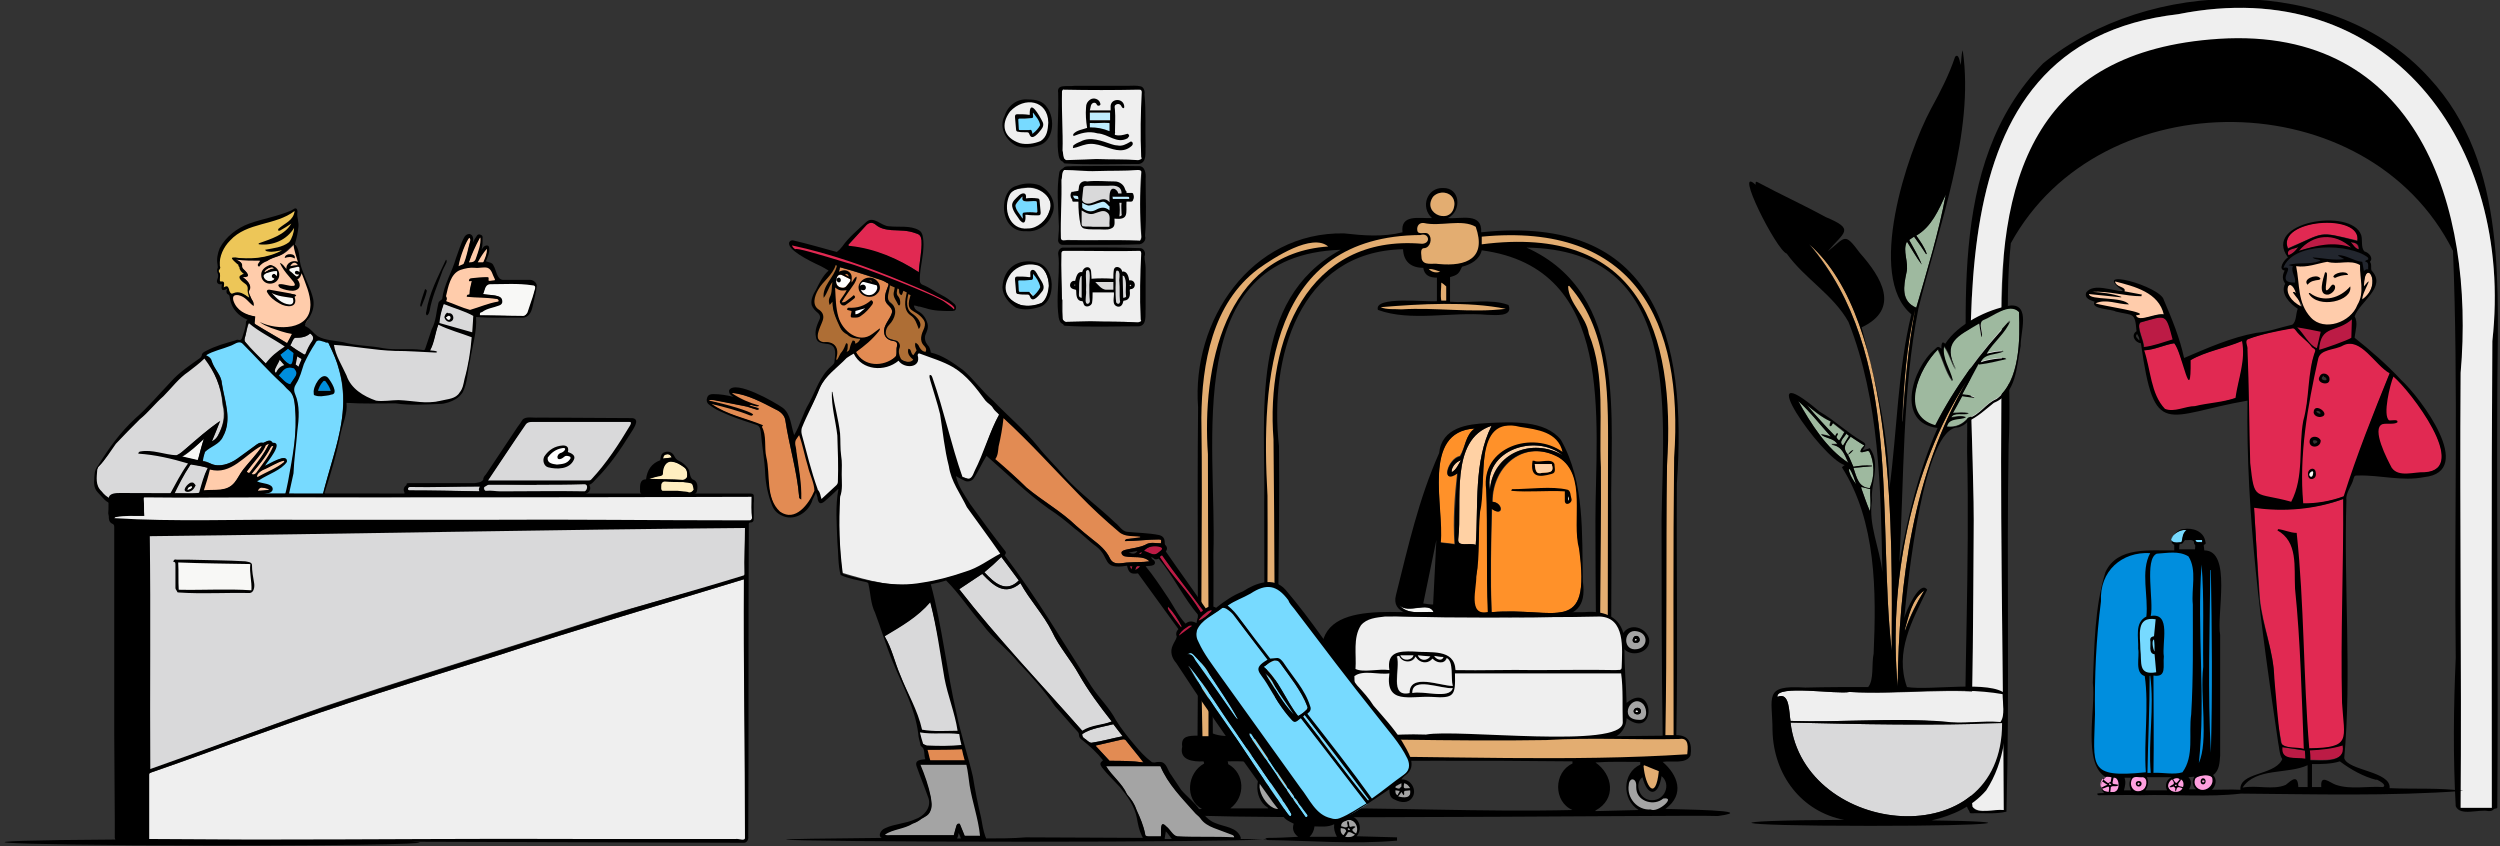 <svg xmlns="http://www.w3.org/2000/svg" xmlns:xlink="http://www.w3.org/1999/xlink" viewBox="0 0 457.4 154.8"><rect x="0" y="0" width="457.4" height="154.8" fill="#333333" stroke="none"/><defs><path id="reuse-0" d="M394.9 123z"/></defs><style>.st0{fill:#a4a4a4}.st1{fill:#e28b53}.st2{fill:#e3ad71}.st3{fill:#f8f8f6}.st4{fill:#efefef}.st5{fill:#ff9129}.st6{fill:#ffd1a4}.st7{fill:#d9d9da}.st8{fill:#9eb99f}.st10{fill:#ff9ede}.st11{fill:#77daff}.st12{fill:#e12952}.st13{fill:#ffccab}.st14{fill:#bc1b45}.st15{fill:#008ede}.st19{fill:#beedff}.st20{fill:#fff}</style><circle cx="246.8" cy="151.7" r="1.7" class="st0"/><g id="a"><ellipse cx="256.5" cy="144.7" class="st0" rx="1.6" ry="1.7"/><path d="M153.5 49.7c0-.1.1-.3.1-.4s0-.3.1-.4c2.6.7 5.1 1.6 7.7 2.4.4.1.7.3 1 .5.2.1.2.3.1.5-.4 1.1-1.1 2.5 0 3.5.9.9.9 1.2.3 2.3-.5.9-1.3 1.9-1 3 .2.8.9 1.2 1.7 1.3.6.1.7.4.6 1-.2.5.1 1.5-.3 1.9-2.3 2.4-5.8 1.8-7.2-.9 2.7-1.9.5-2.5-.5-2.9-2.8-1.1-3.8-5.9-3.4-9 .2-1.2.6-2.1.8-2.8z" class="st1"/><path d="M304.2 139.4c2.7 2.3 4.2 5.9.5 8.6 1.9.1 17.6.2 9.6 1.3-4.2-.3-128.5 1.3-94.4-1.3-3.2-1.8-2.7-6.6.4-8.3 0 0 0-.2-.1-.4-1.9.1-4.5-.2-3.9-2.7-.3-2 1.3-2 2.8-2 .2-20-.1-40 .1-60.1-1.2-15.9 9.7-32.1 26.7-31.8 3.6.4 7.1.7 10.7-.2-.4-3.4 3.1-2.5 5.4-2.6-2.2-2-.9-5.6 2-5.5 3.2-.1 3.5 4.2.9 5.5 2.4.2 6.3-1.1 6.1 2.6 32-3.4 37.7 19.3 35.8 46-.1 15.3.2 30.6-.1 46 2.4 0 2.9 1.6 2.6 3.7-.8 1.7-3.5.9-5.1 1.2zm-12.1-4.6c0-13.2-.2-26.4-.2-39.6 0-18.4 3.9-46.1-20.8-49.4-.4 1.7-2 2.6-3.6 3-.6 1.3-.8 1.5-2.2 1.9v4.5c3.5.3 7.5-.6 10.7.6.9 2.3-2.6 1.8-3.9 1.8-6.5-.6-14 1.3-20-.9-.8-2.6 8.9-1.4 10.8-1.6v-4.3c-1.3 0-2.3-.4-2.5-1.8-2.2 0-3.6-1.1-3.7-3.4-19.1.4-24.5 20-22.7 36 .2 17.7-.5 35.5 0 53.2 19.5-.1 38.8-.9 58.1 0zm-12.8-89.5c18.8 8.5 15.2 31.5 15.5 48.4.1 13.6-.1 27.3-.1 41 3.2 0 6.4-.1 9.5-.1-.2-13.2-.2-26.4-.2-39.6.3-20.4 3.7-49.3-24.7-49.7zm-34 .4c-29.4 1-22.6 35.4-23.3 55.7.1 10.9-.2 21.9-.1 32.8 2.4 1 6.5.1 9.4.4.1-14.2 0-28.3 0-42.5.3-16.2-2.9-37.2 14-46.4zm-7.9 102.1v.1c16.8-.2 33.6.7 50.3.3-3.5-1.5-3.5-6.9 0-8.5v-.4c-16.9-.2-33.8-.1-50.7 0 2.4 2.7 3.9 5.7.4 8.5zm62.7-8.4c-2.8 0-5.5-.1-8.2.1 3.2 2.2 3.9 6.7 0 8.8v.1c2.6-.1 5.3-.1 7.9-.2-3.1-1.9-3-6.8.3-8.3v-.5zm-75.4.4c3.1 1.7 3.2 6 .4 8.1h6.9v-.1c-2.9-1.8-2.5-6.7.6-8.1 0-.1 0-.2-.1-.3-2.6.1-5.2-.2-7.9-.1.1.2.1.3.1.5zm41.4-102.5c0-2.1-2.6-2.7-3.9-1.3-2.3 3.2 3.7 5.4 3.9 1.3zm34.4 104.9c-1.6 1.2-.5 4.3 1.8 4.2 2.3 0 3.5-2.9 1.7-4.4-.6 3.8-2.6 3.8-3.5.2zm-67.5 0c-3.7 5.5 7.3 5.5 3.6.1-.9 3.5-2.7 3.4-3.6-.1z"/><path d="M228.2 136.7c-.3-1.5 1.2-1.6 2.3-1.5 17.5-.2 34.9.5 52.4.2 8.1-.5 16.3 0 24.4-.2 1.8-.3 1.5 1.7 1.4 2.8-21.4 1.4-44.3.3-66.2.4-2.8-.5-14.7 2.2-14.3-1.7zm78-2.2h-1.5c.3-16.4.1-32.9.3-49.3 1.6-24.8-5.2-44.2-33.9-40.5v-1.4c27.8-2.7 37 15.3 35.2 40.4-.2 17-.1 33.9-.1 50.8zm-72.9.1H232c-.3-14.6 0-29.2-.1-43.9-1.2-21.5.4-47.5 28-47.7 1.5-.5 2 1.5.3 1.6-21.1-1.8-28.6 17.8-27.2 35.8.2 18.1.2 36.2.3 54.2z" class="st2"/><path d="M243 45.1c-19.1 1.3-23.1 22.3-22 38 0 17.2.2 34.4.1 51.6H220c-.5-19.4.1-38.9-.2-58.3.1-9.9 2-20.9 10.4-27.2 2.9-2.1 9.9-6.6 12.8-4.1zm44.1 7.2c7.7 8.7 7.1 21.2 7.1 32.1 0 16.8-.1 33.5 0 50.3-.4 0-.9.1-1.3.1-.4-16.3.1-32.9 0-49.3-.4-8.1.9-16.8-2.2-24.4-.5-3.3-3.7-5.6-3.8-8.7.1-.1.1-.1.2-.1zm-23.9-4c-1-.2-2.8.4-3.1-1 0-.6-.4-1.9.5-1.9 1.1-.1 1.5-1.8.8-2.5-.5-.7-2 .3-2.1-.8-.1-.8.4-1.4 1.2-1.3 3 .7 7-.8 9.5.7 2 5.7-1.6 7.3-6.8 6.8zm-10.6 7.9c7.3-.6 15.9-1.1 22.9.3-6.3.8-12.8-.3-19.1.1-1.3-.1-2.7.1-3.8-.4zm13.5-18.9c-.2 4.1-6.1 1.9-3.9-1.3 1.3-1.4 3.9-.8 3.9 1.3z" class="st2"/><path d="M302 148.1c-2.4.2-4.4-2.1-4-4.5 0-.6.5-1.4 1.1-.8.4.5.2 1.1.3 1.7.3 2.2 3.3 3 4.9 1.6 2.5-.4-1 2.7-2.3 2zm-67.4-.2c-3 1.1-5.8-5.5-3-5.1.4.3.2.9.3 1.3-.1 2.4 3.4 3.6 5 2 2.3-.1-1 2.5-2.3 1.8z" class="st0"/><path d="M233 142.2c.9 3.6 2.7 3.7 3.6.1 3.7 5.4-7.3 5.4-3.6-.1z" class="st3"/><path d="M300.8 140c.9.4 1.8.7 2.7 1.1-.6 5.7-2.5 2.7-2.8-1 .1 0 .1-.1.1-.1zm-67.3.1c.9.3 1.7.7 2.6 1-.8 5.8-2.4 2.8-2.6-1zM264.6 55h-.9c-.2-1.1 0-2.2 0-3.3.3.2.6.4.9.7V55zm-3.2-5.8c.8 0 1.5.3 2.1.5-.7.3-1.6.1-2.1-.5z" class="st2"/><path d="M297.6 128.6c5.1-4.2 5.6 7 0 2.8 0 1.9-1.7 4-3.6 3.6-10.9-.1-21.7.2-32.6.1-5.1-1.1-15.5 2.1-18.7-1.6 0-2.1-2.2-.6-2.6-2.2-.2-1.3.7-1.8 1.8-2 .6-1.9-.6-4.5.4-6.3-3.7-14.1 12.9-10.5 21.5-10.9 8.7 0 17.4-.1 26.1-.1 3-.3 6.2.5 7.1 3.8 1.3-1.9 4.1-1 4.7 1 .5 2.4-2.9 3.6-4.5 2 0 3.3.3 6.4.4 9.8zm-31.8-3.1c-.4-1.4.2-4.6-1.2-5.1-.4 1.2-1.9.9-2.6.1-.9 1.1-2.4.9-3.1-.4-.6 1.3-2.6 1.2-3-.1-.1 0-.3.1-.4.1.7 2.3-1.4 7.5 2.3 6.7.1-3.7 5.7-1.3 8-1.3zm0 .4c-2 .2-7.4-2.2-7.4.9 1.9-.5 6.8 1.2 7.4-.9zm-22.4 6.4c0 1.2 1.9.2 2.7.4 1.1-.6.2-2.9-.4-3.7-.6-.6-2.5-.7-2.8.2 2-.4 3.5.8 3.2 2.9-.9.2-1.8.4-2.7.2zm-.3-.7c-.1-.7 0-1.4.3-2-2.9-.1-4 2.4-.3 2zm2.6.2c-.7-4.8-4.5.7 0 0zm10.5-11.9c.4 1.2 2.2.9 2.4 0h-2.4zm3.2 0c.5 1 1.7 1.1 2.3.2-.8 0-1.5-.1-2.3-.2zm3 .1c.4.6 1.4 1 1.7.2-.6 0-1.1-.1-1.7-.2z"/><path d="M247.8 123.7c1.6-1.2 4.4-.2 6.4-.5-.8 5.8 3.8 4.1 7.7 4.3 4.2.3 4.4-.2 4.3-4.3h30.4c.4 2.8.2 6.1.3 9-.1 4.9-30.4 1.1-36 2.2-13-.5-12.8 3.8-13.1-10.7zm6.4-1.1c-2-.3-4.7.5-6.2-.2.2-2.6-.5-5.7 1-8 1.1-1.3 2.8-1.4 4.4-1.6 13.1-.1 26.2.3 39.3 0 4.7.2 4.1 5.9 4 9.3 0 .7-.7.4-1.1.5-4.9-.1-9.8 0-14.7 0-4.9-.1-9.8.1-14.6 0-.2-4-4.6-3.1-7.7-3.4-2.7-.1-4.9.1-4.4 3.4z" class="st4"/><path d="M265.8 125.5c-2.3 0-7.9-2.4-7.9 1.3-3.8.8-1.6-4.4-2.3-6.7.1 0 .2-.1.4-.1.5 1.3 2.5 1.4 3 .1.6 1.2 2.2 1.5 3.1.4.7.8 2.2 1.1 2.6-.1 1.3.6.7 3.8 1.1 5.1z" class="st4"/><path d="M265.8 125.9c-.6 2.1-5.4.4-7.4.9-.1-3.1 5.3-.7 7.4-.9z" class="st4"/><path d="M299.1 118.8c-2.3 0-2-3.8.4-3.3 2.3.4 2 3.3-.4 3.3zm.2-1.2c1.1.1.8-1.6-.2-1.2-.5.4-.6 1.3.2 1.2zm.5 14.1c-3.9-.1-1.2-5.1.9-2.8.7.9.8 3-.9 2.8zm-.2-2.2c-.9 0-1 1.2 0 1.2.9 0 .8-1.2 0-1.2z" class="st0"/><path d="M243.4 132.3c.9.2 1.8 0 2.6-.3.3-2-1.2-3.3-3.2-2.9.3-.8 2.2-.7 2.8-.2.6.9 1.5 3.1.4 3.7-.7-.1-2.6.9-2.6-.3z" class="st3"/><path d="M243.1 131.6c-3.7.4-2.6-2.1.3-2-.3.7-.4 1.3-.3 2z" class="st3"/><path d="M256.2 119.9h2.4c-.2.9-1.9 1.2-2.4 0zm3.2 0c.8.1 1.5.1 2.3.2-.7.9-1.9.8-2.3-.2zm3 .1c.6.1 1.1.2 1.7.2-.3.9-1.4.4-1.7-.2z" class="st4"/><path d="M299.3 117.6c-.8 0-.7-.8-.2-1.2 1-.3 1.3 1.3.2 1.2zm-.2-.4c.1-.1.2-.1.4-.1-.1-.2-.4-.2-.4.1zm.5 12.3c.8 0 .9 1.2 0 1.2-1 0-.9-1.2 0-1.2zm-.1.8c.1 0 .2-.1.2-.1-.2-.5-.7 0-.2.1z"/><path d="M299.1 117.2c0-.3.2-.4.4-.1-.1 0-.2.1-.4.1zm.4 13.1c-.6-.1 0-.6.2-.1 0 0-.1.1-.2.1z" class="st3"/><path d="M272.5 113c24.7 0 24.7-1 0-.9-24.7-.1-24.7.9 0 .9z"/><path d="M272.9 112c-.2-6.3-.1-12.6.1-18.9 2.2 1.6 2.1-1.1.1-1.3 0-6.6 5.9-11.6 12.2-8.1 5.2 3.3 2.3 11.4 3.7 16.7 2 16.2-4.3 10.6-16.1 11.6z" class="st5"/><path d="M285.9 82.8c-5.5-4-15-.8-13.9 6.8.3 7.4-.1 15 .3 22.4-4.6 1.1-1.9-6.1-2-8.6.3-4.5.1-9.1.8-13.6.7-3.6-.5-11.1 4-11.9 3.5-.6 10.4.1 10.8 4.9z" class="st5"/><path d="M272.9 77.9c-3.3 6.5-2.4 14.6-2.9 21.8-1-.5-3.4.6-3.2-1.1.8-6.5-1.7-18.2 6.1-20.7z" class="st6"/><path d="M269.8 78.4c-1.7 1.3-1.7 3.4-2.7 5-2.2.4-3.7 5.4-.5 3.1-.5 4.4-.8 8.6-.5 13-.9-.1-1.7-.2-2.6-.3.8-6.5-3.5-20.3 6.3-20.8z" class="st5"/><path d="M285.9 83.3c-5.6-3.3-12.8-.4-13.3 6.3-1.2-7.2 8.3-10.4 13.3-6.3z" class="st6"/><path d="M256 110.7c1.6 1.8 5.4-.8 6.3 1.3-2.1-.2-4.7.6-6.3-1.3z" class="st3"/><path d="M265.6 86.4c-.1-.9.7-1.9 1.7-2.2-.5.8-.9 1.8-1.7 2.2z" class="st6"/><path d="M276.5 89.8c0-.1.1-.2.1-.2v-.1c3.3 0 7.3-.6 10.2.1.6.2.5 1 .7 1.6.3.8-1.1 1.5-1.2.5v-1.8c-3.3-.2-6.6.2-9.8-.1zm10.4 1v.8c.1-.3.1-.3 0-.8zm-6.5-6.5h.3c.9.5 3.2-.6 3.7.6 0 .7.4 1.6-.5 1.8-2.4.7-4 .6-3.5-2.4zm.4.6c.1 1.1.1 1.9 1.4 1.6 1.3-.1 2.2 0 1.7-1.6h-3.1z"/><path d="M286.9 90.8c.2.5.2.5 0 .8v-.8z" class="st3"/><path d="M280.8 84.9h3.1c.5 1.6-.4 1.5-1.7 1.6-1.2.4-1.2-.5-1.4-1.6z" class="st6"/><path d="M274.5 112.6c-4.1-1-20.8 2.9-19.1-3.7 2.2-8.8 4.2-17.7 7.9-26 .5-4.7 5.1-5.3 8.9-5.5 4.3-.2 10.5-.6 13.4 3.1 4.4 7.8 3.8 17.2 4 25.9 1.4 9.6-9.2 5.4-15.1 6.2zm-1.6-.6c11.8-1 18.2 4.6 16-11.6-1.4-5.2 1.5-13.4-3.7-16.7-6.3-3.5-12.2 1.4-12.2 8.1 2 .1 2.1 2.9-.1 1.3-.1 6.3-.3 12.6 0 18.9zm13-29.3c-.9-3.7-4.6-4.1-7.8-4.6-8.7-2.2-6 10.3-7.3 15.5-.4 3.9 0 7.9-.7 11.8.1 2.2-1.6 7.3 2.1 6.6-.3-7.5 0-15.1-.3-22.5-1-7.7 8.5-10.8 14-6.8zm-13-4.8c-7.8 2.5-5.3 14.2-6.1 20.7-.2 1.6 2.1.6 3.2 1.1.5-7.2-.4-15.3 2.9-21.8zm-3.1.5c-9.8.6-5.5 14.4-6.2 20.9.8.1 1.7.2 2.6.3-.2-4.4.1-8.7.5-13-3.2 2.3-1.8-2.7.5-3.1.9-1.7.9-3.9 2.6-5.1zm-7 20.4s-.1 0 0 0c-.8 3.9-1.6 7.8-2.4 11.6.6.1 1.2.2 1.8.2.2-3.9.4-7.9.6-11.8zm23.1-15.5c-5-4.1-14.5-.9-13.3 6.3.6-6.7 7.8-9.6 13.3-6.3zM256 110.7c1.6 1.9 4.1 1.1 6.3 1.3-.9-2.1-4.7.4-6.3-1.3zm9.6-24.3c.9-.5 1.2-1.4 1.7-2.2-1 .3-1.8 1.4-1.7 2.2zm191.3-13.2c0-20 2.2-43.2-12.5-59-17.3-19.1-51.3-18.4-70.6-2.6-18.2 18.7-13.5 47.2-13.9 71.1.5 20.7-.6 41.5-.4 62.1.3 1.2 0 2.6.8 3.6.1.4.1.4.5.4 2.1-.1 4.3.2 6.3-.3.6-22.3 0-44.7.4-67.1.6-11.9-.9-24.8.4-36.9 16.4-30 65.4-29.6 80.9 1.4 1 24.8.2 49.7.5 74.5-.4 9-.5 18.1 0 27.1.8 1.9 4.2.5 6 .9.3 0 .7 0 1-.4.2-.1.6 0 .6-.3.2-24.7-.1-49.6 0-74.5zm-.9-10.8c-.2 28.4-.1 57.2-.1 85.4h-5.7c.2-26.5-.2-53 0-79.6.6-6.6 2.3-1.9-.3-19.9.6-55.1-83.7-58.5-83.3-.8-1.2 25.4-.5 10-.3 15.3-.5 28.4.2 57 .3 85.4-1.7-.3-4.8 1-5.7-.6-.4-3-.7-5.9-.4-9 .5-13.4.5-26.8.6-40.2.5-34.1-9.6-90.4 37.4-95.8C436.9-5.1 460 26.4 456 62.4z"/><path d="M366.6 148.2c-1.7-.2-4.7.8-5.7-.6-.4-3-.7-5.9-.4-9 .5-13.4.5-26.8.6-40.2.5-34-9.6-90.4 37.4-95.8C436.9-5.1 460 26.4 456 62.4c-.2 28.4-.1 57.2-.1 85.4h-5.7c.2-26.5-.2-53 0-79.6 2.6-30.4-7.8-63.4-44.2-61.1-34 2.2-40.9 25.8-39.7 55.7-.5 28.4.2 57 .3 85.4z" class="st4"/><path d="M327.6 132.2c12.9.3 25.7.6 38.7.1.1 24.5-36.3 20.9-38.7-.1z" class="st7"/><path d="M362.1 59.1c.1.8.3 1.6.4 2.4h.1c.2-.9-.7-2.4.2-3 1.9-.7 4.8-3.3 6.6-1.5.2 4.9.2 12.7-4.1 15.9-2 .8-3.1 3-5.2 3.5-1 1.2-2.3 1.8-3.9 1.6.4-1.7 2.2-1.2 3.5-1.7-.9-.4-1.8-.1-2.7 0 .4-1 2.3-.4 3.2-.7-.9-.3-1.9-.1-2.9-.1.5-1 1.1-2 1.7-3.1.7.1 1.5.2 2.2.3v-.1c-.7-.3-1.4-.4-2.2-.5 1-1.9 2-3.7 3-5.6l.1.1c1.7-.2 3.3-.6 4.9-1-.4-.4-3.9.2-4.7.6.7-1.7 2.7-1.3 4.2-2-1.1-.1-2.1.2-3.1.4 1.2-2.1 3.5-3.8 4.3-6-5.3 5.7-10.2 12.5-13.7 19.3-6.7-1.9-3-10.4.5-13.9.9 1.8 1.4 4 2.6 5.7h.1c-.6-2.2-2-4-1.6-6.3 1 1.2 1.3 3 2.2 4.3-2.5-5.4.2-6.1 4.3-8.6z" class="st8"/><path d="M327.6 131.9c-.3-1.5-.1-5.4-2.4-4.4-.4-2.3 11-.4 13.2-.9 9.2.6 19.5-1 28.1.5 0 1.6.5 3.9-.4 5.1-3.4-.3-7 .4-10.4-.1-9.3-.8-18.8.1-28.1-.2z" class="st4"/><path d="M350.2 43.3c.8 1.1 1.5 2.1 2.2 3.2 0 0 .1 0 .1-.1-.4-1.2-1.2-2.3-1.9-3.3 2.8-1.6 4.1-4.7 5.4-7.5-1.3 7-3.4 13.8-5.4 20.7-2.8-1.2-2.3-4-1.8-6.4.5-1.9-.8-4 .1-5.7.9 1.4 1.7 2.9 2.7 4.2-.6-1.6-1.5-3-2.3-4.5.3-.2.5-.4.9-.6z" class="st8"/><path d="M331 44.6c16 13.9 15.2 54.1 15.1 74.4-2.7-24.6 2.1-54.2-15.1-74.4zm16.2 81c-1.7-18.8 2.3-39.8 12.6-55.8-9.8 16.9-12.4 36.6-12.6 55.8z" class="st2"/><path d="M338.1 83.2c-1.1-1.3-.4-2.1.5-3.3.8.5 1.6 1.1 2.5 1.6-.3.4-.7.6-.7 1.2.5.2 1.2-.4 1.6-.1 1 2 1 4.6.1 6.7-2.1-.1-2.4-2-3-3.7 1.1-.1 2.2-.2 3.4-.3v-.1c-1.2-.1-2.3 0-3.4.2-.4-.7-.7-1.5-1-2.2.4-.2.7-.5 1-.9-.5.2-.7.5-1 .9zm-9.1-9.9c2.1 2 3.9 4.3 5.9 6.5-.6-.2-1.1-.3-1.7-.4v.1c.9.7 2.3.6 2.9 1.7h-1v.1c1.9.3 2.3 1.8 3 3.3-3.9-2.5-6.8-7.1-9.1-11.3z" class="st8"/><path d="M342.3 97.3c1.1 6.8 2.7 13.6 2.2 20.5-1-6.6-1.3-13.7-2.2-20.5-.1 0-.1 0 0 0z" class="st2"/><path d="M337.4 79.1c-.3.5-.6 1.1-1 1.6-.3-.3-.7-.6-.3-1 .1-.1 0-.3 0-.4-.2.1-.3.3-.4.6-1.7-1.9-3.4-3.8-5.2-5.7v-.1c1.4 1.1 2.8 2.3 4.4 3-.1.4-.3.6-.1.9.3-.1.3-.4.5-.6.7.6 1.4 1.1 2.1 1.7zm4.7 14.4c-.6-1.4-1.1-2.9-1.6-4.3 0 0 .1 0 .1-.1.5.1 1.1.3 1.6.4-.1 1.4.2 2.7-.1 4z" class="st8"/><path d="M348 77.1c.4-6.9.8-13.8 2.4-20.5h.1c-1.5 6.8-1.9 13.7-2.5 20.5zm.4 38.2c.8-2.5 1.3-5.7 3.6-7.2-1.4 2.3-2.6 4.7-3.5 7.3 0-.1 0-.1-.1-.1z" class="st2"/><path d="M339.6 88.6c-3.2-3.9-1.3-5 0 0zm-1.8-9.2c.2.1.3.2.5.4-.4.6-.7 1.2-1.1 1.8-.9-.8.2-1.5.6-2.2z" class="st8"/><path d="M355.6 75.8c.6-1.5 1.3-2.9 2.3-4.2-.7 1.5-1.5 2.8-2.3 4.2zm-7.5 49.7c-.4-.1-.2-.7-.2-1.1.1.4.2.7.2 1.1z" class="st3"/><path d="M338.1 83.2c.3-.4.5-.7 1-.9-.3.4-.6.7-1 .9z"/><path d="M358.3 78.2c.6-.2 1.3-.5 1.7-1.1 1.7-.7 3.3-2.2 4.8-3.4 4.2-1.7 4.1-6.6 4.9-10.4-.1-2.3 1.9-7.7-1.9-7.4-4.2.7-9.6 3.4-11.9 7-.7-.7-.7.3-.7.9-.6-.5-.7-.4-1.2.1-4.2 3.5-7.2 13.5.5 14.4-3.5 7.9-5.4 16.2-7 24.6.9-15.5.5-31.3 3.5-46.5 3.7-15 10.3-32.1 8.1-47.2-.3.8-.2 1.8-.4 2.7-.1-.4-.3-2.3-1-1.5-1.1 3.3-2.7 6.4-4.4 9.5-4.4 8.2-11.9 30.7-3.6 37.6-2.5 10.3-2.6 21.3-4 31.8-.2-10.1-2.5-19.7-5.1-29.4 7.2-3.4 3.6-9.2-.3-13.6-2.9-3.9-2.6-2.9-5.9-.3 3-3.6 5.1-4-.4-6.3-4-2.2-8.2-4.1-12.3-6.3-.5-.3-.5-.1-.5.4-4.1-3.8 3.8 12 5.7 12.6 3.3 4.6 8.5 7.5 11.3 12.5 5.7 14.5 5.9 30.5 6.2 45.8-.5-4.5-2.6-8.7-1.9-13.1-.3-3.1 1.7-6.8-.4-9.6-.4.1-.8.3-1.3.4.3-.7.9-1.1 0-1.6-2.8-1.6-5.1-3.9-7.9-5.5-13.1-11.1.3 8.5 4.6 9.8-.2.1-.4.3-.5.4 6.3 9.9 6.3 22.7 5.8 34.1-.4 1.8.1 4.8-1 6.1-3.8 0-7.6 0-11.5.1-7.8-.5-6 1.6-6 7.9.2 8.1 5.3 14.8 13.1 16.3-24.1.1-22.5 1.1 4.7 1.1 24.4 0 28.2-.8 11.3-1 3.9-.9 7.4-2.5 10-5.5 3.4-5.2 4-11.6 3.6-17.6-2.8-2.6-13.7-.6-18.1-1.3-2.3-6.5 1-12.2 3.7-17.8-1.3-1.9-3.9 3.9-4.2 5.2.6-6.2 3.5-35.1 9.9-34.9zm-9.5-28.3c.5-1.9-.8-4 .1-5.7.9 1.4 1.7 2.9 2.7 4.2-.6-1.6-1.5-3-2.3-4.5l.9-.6c.8 1.1 1.5 2.1 2.2 3.2 0 0 .1 0 .1-.1-.4-1.2-1.2-2.3-1.9-3.3 2.8-1.6 4.1-4.7 5.4-7.5-1.3 7-3.4 13.8-5.4 20.7-2.9-1.2-2.3-4-1.8-6.4zm1.6 6.7c-1.3 6.8-1.8 13.7-2.3 20.5h-.1c.3-6.8.8-13.8 2.4-20.5zm3.7 21.2c-6.7-1.9-3-10.5.5-13.9.9 1.8 1.4 4 2.6 5.7h.1c-.5-2.2-2-4-1.6-6.3 1 1.2 1.3 3 2.2 4.3-2.6-5 .2-6 4.2-8.4.1.8.3 1.6.4 2.4h.1c.2-.9-.7-2.4.2-3 1.9-.7 4.8-3.3 6.6-1.5.2 4.9.2 12.7-4.1 15.9-2 .8-3.1 3-5.2 3.5-1 1.2-2.3 1.8-3.9 1.6.4-1.7 2.2-1.2 3.5-1.7-.9-.4-1.8-.1-2.7 0 .4-1 2.3-.4 3.2-.7-.9-.3-1.9-.1-2.9-.1.6-1 1.1-2 1.7-3.1.7.1 1.5.2 2.2.3v-.1c-.7-.3-1.4-.4-2.2-.5 1-1.9 2-3.7 3-5.6l.1.1c1.7-.2 3.3-.6 5-1-.4-.4-3.9.2-4.7.6.7-1.7 2.7-1.3 4.2-2-1.1-.1-2.1.2-3.1.4 1.2-2.1 3.5-3.8 4.3-6-5.3 5.5-10.3 12.3-13.7 19.1zM331 44.7c16 13.9 15.2 54 15.1 74.4-2.7-24.7 2.1-54.3-15.1-74.4zm7.3 35c-.4.6-.7 1.2-1.1 1.8-.9-.7.2-1.4.6-2.2.2.2.3.3.5.4zm-7.7-5.6c1.4 1.1 2.8 2.3 4.4 3-.1.4-.3.6-.1.9.3-.1.3-.4.5-.6.7.5 1.4 1.1 2.1 1.6-.3.5-.6 1.1-1 1.6-.3-.3-.7-.6-.3-1 .1-.1 0-.3 0-.4-.2.1-.3.3-.4.6-1.8-1.8-3.5-3.7-5.2-5.7zm-1.6-.7c2.2 1.9 4 4.3 6 6.5-.6-.2-1.1-.3-1.7-.4v.1c.9.7 2.3.6 2.9 1.7h-1v.1c1.9.3 2.3 1.8 3 3.3-4-2.6-6.9-7.2-9.2-11.3zm10.6 15.2c-2-2.7-1.5-4.6 0 0zm-.5-3c1.1-.1 2.2-.2 3.4-.3v-.1c-1.2-.1-2.3 0-3.4.2-.3-.7-.6-1.5-1-2.2-1.1-1.3-.4-2.1.5-3.3.8.5 1.6 1.1 2.5 1.6-.3.4-.7.6-.7 1.2.5.2 1.2-.4 1.6-.1 1 2 1 4.6.1 6.7-2.1-.1-2.4-2-3-3.7zm3 7.9c-.6-1.4-1.1-2.9-1.6-4.3l.1-.1c.5.1 1.1.3 1.6.4-.1 1.4.2 2.7-.1 4zm-14.5 38.7c12.9.3 25.7.6 38.7.1.1 24.5-36.2 20.9-38.7-.1zm38.8-5.2c0 1.6.5 3.9-.4 5.1-3.4-.3-7 .4-10.4-.1-9.2-.7-18.7.2-28-.1-.3-1.5-.1-5.4-2.4-4.4-.3-2.3 10.9-.4 13.2-.9 9.1.5 19.4-1.1 28 .4zm-14.3-19c-1.4 2.3-2.6 4.7-3.5 7.3h-.1c.7-2.5 1.3-5.7 3.6-7.3zm-4.9 17.6c-1.7-18.8 2.3-39.8 12.6-55.8-9.8 16.9-12.4 36.6-12.6 55.8z"/><path fill="#22262e" d="M432.5 49.8c-.1-.6-12.2.9-12.4 2-4.1.2-.6-2.6-2.3-2.7 1.3-4.8 12.3-4.8 15.5-1.9.2.3.1 1.9.2 2.4 0-.1-.7-.1-1 .2z"/><path d="M404.9 143.1c0 .8-.8 1.5-1.8 1.5s-1.8-.7-1.8-1.5.8-1.1 1.8-1.3c1.6-.2 1.8.5 1.8 1.3z" class="st10"/><ellipse cx="398.2" cy="143.6" class="st10" rx="1.6" ry="1.4"/><path d="M389.8 143.8c-.1-.6-.1-1.7.7-1.7.7.2 2-.4 2.3.5.7 2-2.6 3.3-3 1.2z" class="st10"/><ellipse cx="386.1" cy="143.5" class="st10" rx="1.8" ry="1.6"/><use xlink:href="#reuse-0"/><path d="M392.4 123.7c-1.3-.8-1.2-6.6-1-8.9.1-2 1.7-2.4 3.3-2.2 0 .4-.2 2.5-.4 3.7l.1 3.6c.1 1.2.2 2.7.3 4-.6-.1-1.6-.2-2.3-.2z" class="st11"/><use xlink:href="#reuse-0"/><path d="M399.3 98.8c0 .3-.1.5-.4.5-3.5.5-.7-2.8 1.3-2.3v.1c-.7.3-.8 1-.9 1.7zm2.5.4c-.1 0-.2-.2-.3-.4h1.4c0 .1.1.3.1.4-.4.1-.8.1-1.2 0z" class="st11"/><path d="M403.1 142.4c.6 0 .6 1.2-.1 1.1-.6-.1-.4-1.2.1-1.1zm-.2.6c0 .1.1.1.2.2l.3-.3c-.3-.2-.5-.2-.5.1zm-11.7-.1c.8-.1.8.9.2 1-.7.1-.9-.9-.2-1zm.1.7c.2-.1.3-.3 0-.4-.3 0-.3.5 0 .4z"/><path d="M421.6 137.1s-3-.1-4.1-.9c-.9-4.4-1.3-7-1.4-12.1-.1-5-2.1-9.6-2.6-14.5-.4-5.6-.8-11.2-1.1-16.8 5.4.8 11.5.3 16.6-1.6.1 12.4-.5 25-.2 37.4 0 2 1 5.5-.2 7-.4.7-2.1 1.4-5.8 1.4-.6 0-.9.1-1.2.1zM419.1 92c-6.8-2-6.8.2-7.6-7.1-.3-7.3.1-15.1-.6-22.6.2-.6 8.4-2.5 8.8-2.2 1.2 1.1 2.7 2.6 3.9 3.9.2.2-.6 2-.6 2.5-.4 5.3-1.3 9.2-1.9 14.7-.2 3.7.2 7.4-1.7 10.7l-.3.1z" class="st12"/><path d="M421.3 92.1c-.7-9.1.6-18.7 3-27.4 7.7-3.6 6.9-1.7 13 3.5-3 7.4-6 15-8.3 22.6 0 0-4.7 1.7-7.7 1.3zm1.6-11.5c-.3 1.5 1.5.6 1.5-.1 0 .1-1.1-.9-1.5.1zm1.7-11.7c-.4.6 1.6 1.9 1.4.4 0 0-.8-1.3-1.4-.4zm-.1 7.2c1.2-.1-.7-2-.8-.6.1.5.2.6.8.6zm-.9 10.6c0-.8-1.4-1-1.1.2.4 1.1 1.1-.2 1.1-.2zm-31.4-22.6c2-.1 3.7-1 5.6-1.3 1.5 1.8 1.1 5.2 2.9 3.1 2.7-1.6 6.6-2.3 9.6-3.6.7 3.5-.7 7.1-1.2 10.5-2.2.8-12.2 3.2-13.2 2-2.6-2.7-2.5-7.2-3.7-10.7zm51.2 22.4c-1.9.1-4.6 1.1-5.9-.8-.8-1.5-4-7.5-2-8.3.9-.2 1.1-7.9 2.3-8.8 1 .1 15.3 17.4 5.6 17.9z" class="st12"/><path d="M431.8 48.3c.3 3.3 1.2 6.6-1.6 9.3-1.6 2.1-5.8 2.9-7.6.6-2.5-2.8-2-6.3-2.8-9.7 2 .3 4-.5 5.8-.9 2.2.6 4.2-.5 6.2.7zm-49.7 5.5.8-.6h5.7s-2.1-1.5-1.6-1.9c3.9.7 8.2 2.1 9.1 6.2-1.4-.3-4.8 1.7-5.4.3-.4-1.3-6.9-1.5-7.4-2.2.1-1.3-1-1-1.2-1.8z" class="st13"/><path d="M418.6 45.4c-2.1-5.3 13.6-6.6 12.7-1.4-7.5-1.8-5.8-1.5-12.7 1.4z" class="st12"/><path d="M397.6 62.2c-1.7.5-3.6 1.2-5.3 1.4.1-1.2-1.5-3.9-.7-4.6 4.8-1.3 4.6-1.9 6 3v.2zm32.9-3.9c0 1.2-.1 2.4-.1 3.6-.6.4-5.6 2.2-6.2 2.2.2-4.9 3.3-3.2 6.3-5.8zm-7.8 80.7c0-.6-.1-1.2-.1-1.8 2.1-.1 4.3-.4 6.2-1 .7 3.4-3.9 2.8-6.1 2.8zm7.5-93.7c-3.2-.9-6.4-.4-9.6.6 2.6-3.3 6.5-3.6 9.6-.6z" class="st14"/><path d="M420 59.7c1.6.2 3.2.6 4.8.9-.3 1.1-.6 2.2-.8 3.3-1.1-.1-3.1-3.2-4-4.2-.1.1 0 .1 0 0zm1.8 79.3c-1.8-.4-4.5.3-4.3-2.3 1.4.2 2.9.4 4.3.7v1.6z" class="st14"/><path d="M432.2 54.8c-.1-1 .2-1.4.3-2.4 0-5.7 3.7-.4-.3 2.4zM421 56.2c-4.2-1.9-2.2-6.4-.9-2.5-.2-.1.7 1.4.9 2.5.1-.1 0-.1 0 0z" class="st13"/><path d="M420.5 45.2c-.5.7-1 1.2-1.8 1.5-.5-1.2 1-1.1 1.8-1.5zm9.5-.9c.9.1 1.5.3 1.5 1.4-.7-.1-1-1-1.5-1.4z" class="st14"/><path d="M424.6 80.6c0 1.5-2.4 1.5-2-.1.3-.9 1.7-.7 2 .1zm-1.2.6c1.7-.5-1-1.2 0 0zm2.8-11.9c.2 1.5-2.6.8-1.8-.4.4-1 1.8-.5 1.8.4zm-1-.6c-1.4.9 1.3 1.3.2.3-.2 0-.3-.1-.2-.3zm-.7 7.6c-.6 0-1.1-.3-1.2-.8 0-2.2 3.5.5 1.2.8zm-.1-.6c.1 0 .2-.1.2-.1-.1-.3-.4-.5-.8-.4.1.4.4.4.6.5zm-.7 10.9c.2 1.1-1.3 1.5-1.4.4-.3-1.3 1.4-1.8 1.4-.4zm-.5 0c0-.1-.1-.3-.1-.4-1.3.5 0 1.8.1.4zm-.8-32.9c.1-.1.1-.1.2-.1 2.5 1.9 5.6.9 7.4-1.2.5 2.7-5.9 4.2-7.6 1.3z"/><path d="M425.4 49.8c.1 0 .2.1.3.1.3 1-1 4.9.8 2.4.2-.3.5-.3.7 0 .2.7-.5 1.4-1.2 1.6-2.1.2-.9-3-.6-4.1zm-3.2 2.3c-1-1 1.5-2 2.2-1.3.2.1.2.3-.1.4-.8.1-1.6.2-2.1.9zm4.9-1.4h-.2c0-.8 2.5-1.3 2.7-.4-.9 0-1.7.2-2.5.6v-.2z"/><path d="M423.2 86.6c-.1 1.4-1.4.1-.1-.4.1.2.2.3.1.4z" class="st3"/><path d="M450.7 144.7c-4.3-.6-9.1-.3-13.5-.5.3-3.1-7.7-3.2-8.3-5.5 1.4-15.2-.1-31.6.4-47.1v-.1c-.2-1.3 1-2.6 1.3-3.9.2-.6.2-.6.9-.6 4-.1 8 1.1 12 .3 9.6-1-.7-14.6-4.2-17.8-2.6-2.8-5.6-5.4-8.5-7.7.1-1.2.7-2.8 0-3.9.9-2.7 6-5.4 3.1-8.4-.2-.5.1-1.1-.3-1.6.7-.7-.2-1.7-1-1.9-.7-.7-.3-2.1-.6-3-1.8-5.1-18.2-2.4-13.4 4.1-.7.4-1.9 2.2-.6 2.4-.5 1-.4 1.7.1 2.4-1 1.8.9 3.7 2.3 4.6-.4.9-.2 2.3-1 2.9-2.2.5-4.3 1.3-6.6 1.5-4.5.8-9 2.8-13.2 4.6-.8-3.7-2.2-7.1-3.7-10.6-.5-2.5-13.7-6.2-7.5-1.7-2 .1-5.3-1.5-6.7.3-.4 1.1.7 1.4 1.5 1.7-.7 1.4 3 1.3 3.9 1.8 3.2.8 3.5 0 3.8 3.6-1.1.7-.3 2.1.8 2.2 2.5 17.8 4.5 13.1 19.5 10.5-.3 21 2.5 41.6 5.6 62.5.2.9.2 1.9.6 2.8.2.3.2.3 0 .6-1.6 2.7-7.7 2.1-7.5 5.3-1.7-.1-3.5 0-5.2 0 .7-.7 1-1.9.2-2.7 1.2-.8 1.2-2.4 1.3-3.6v-22c-.7-3.7 2.2-15.5-2.9-15.5 0-.3-.1-.6-.1-1 .4-.2.4-.2.3-.6-.3-1.9-2.3-2.6-4-2.3-1.1-.1-3.2 2.1-1.7 2.9v1c-4.4.1-10.4-.8-12.6 4-2 6.5-2 13.5-2.3 20.2.6 4.7-2 14.8 2.4 17.3-1 .7-1.2 2.1-.3 2.9-.5 0-.9 0-1.3.1.1.3.1.3.4.3 2.5 0 5-.1 7.5 0 6.1-.2 12.4.4 18.4-.3 13.3.1 27.1.5 40.7-.5zm-12.8-75.8c3 2.5 14.2 17 5.7 17.5-1.9-.1-4.7 1-6-.8-.8-1.5-3.8-7.2-1.7-8 .9-.2 2 .1 2.7-.3.3-.7-1.1-.3-1.5-.4-1.2-.9.2-6.6.8-8zm-.7-.6c-3 7.4-6 14.9-8.4 22.5-2.4.9-4.9 1.3-7.4 1.3-.8-8.7.8-17.8 2.7-26.3.3-2 3.1-1.7 4.6-2.6 3.2-1.6 5.8 3.6 8.5 5.1zM424.3 64c.3-4.7 3.2-3 6-5.6 0 1.1-.1 2.3-.1 3.4-.5.4-5.3 2.1-5.9 2.2zm7-8.2c-1.2 3.2-6.1 4.9-8.5 2.3-2.5-2.7-2-6.1-2.7-9.4 2 .3 3.9-.5 5.7-.8 2.1.6 4.1-.5 6 .6-.1 2.5.9 5-.5 7.3zm.9-1c-.2-1 2.5-5.1.3-2.4.1-5.6 3.7-.4-.3 2.4zm-.6-9.2c-.7-.1-1.1-.9-1.5-1.3.8.1 1.5.2 1.5 1.3zm-1.4-.3c-3.2-1.2-6.4-.4-9.6.6 2.6-3.1 6.5-3.4 9.6-.6zm1.1-1.2c-7.4-1.9-5.8-1.6-12.7 1.4-2.2-5.4 13.6-6.6 12.7-1.4zm-10.8 1.1c-.5.7-1 1.2-1.8 1.5-.5-1.2 1-1.1 1.8-1.5zm-2.7 3.8c1.6-4.7 12.1-4.5 15.4-1.9.2.3.1.4-.2.5-.2 0-.4.3-.1.3.6.2.3 1 .4 1.4-.3-.1-.5 0-.8.3-.1-.6-.2-1.2-.3-1.7-1.5-.1-3-1.3-4.4-1.2v.1c.4.2.7.4 1.1.6-1.9.3-3.8-.2-5.8-.3.4.4.9.3 1.4.5v.1c-1.8.8-4.1.2-5.8.8.3.1.5.1.8.2-.4 1.1.6 2 .4 3-3.9.1.4-3.2-2.1-2.7zm2.3 4.6c-.2-.1-.4-.3-.6-.1.6.9 1.3 1.5 1.7 2.5l-.1.1c-4.3-2.1-2.2-6.2-1-2.5zm.2 6.3c1.4.2 2.8.5 4.3.8-.2 1-.5 2-.7 3-1.4-.5-2.4-2.7-3.6-3.8zm-29.5-2.2c3.5-.4-6.6-1.8-7.4-2.2 1.9-.9 4.1.2 6.1.2-1-1.5-7.3-.7-7.3-1.9 2 .2 3.9.4 5.9.6v-.1c-1.7-.6-3.5-.8-5.3-.9 3-.2 6 .8 9 .8 0-.1 0-.2.1-.3-1.1-.2-2.1-.4-3.2-.6.4-.9-1.9-.8-1.7-1.8 3.5.9 8 2 8.9 6.1-1.4-.5-4.6 1.5-5.1.1zm.2 3.4c.2.4.5.7.4 1.2-.3-.4-.9-.7-.4-1.2zm.6-2.1c4.8-1.3 4.6-1.8 5.9 3.1-1.7.5-3.5 1.2-5.3 1.4.1-1.1-1.4-3.7-.6-4.5zM409 72.8c-2.2.8-5 .9-7.4 1.5-1.8 0-3.8 1.2-5.5.5-2.6-2.7-2.6-7.2-3.8-10.7 2-.1 3.6-1 5.5-1.3 1.5 1.8 3.1 12.1 3 3.1 2.7-1.6 6.4-2.2 9.4-3.5.7 3.5-.7 6.9-1.2 10.4zm2.2-8.9c.1-.5-.5-1.4 0-1.8 2.6-1 5.4-1.5 8.1-2 .3-.1.5 0 .7.3.8 1.2 2.1 1.9 2.9 3 .1.3.8.4.7.8-1.5 4.1-1 8.6-2.2 12.8-.9 4.9.2 10.2-2.2 14.8-6.8-1.9-6.7.1-7.5-7.1-.2-6.8-.2-13.8-.5-20.8zm-8.3 35.3c-.5-.1-1.1.2-1.2-.4h1.2v.4zm-1.3 1.3h-2.9c0-.3 0-.7.1-1 .7.1.6-.4 1-.7.5.1 1.3-.2 1.6.3 0 .2 0 .4.2.6.1.1 0 .4 0 .8zM400 97c.1 0 .1.1 0 0-.6.5-.7 1.2-.8 1.9-.1.3-.1.3-.4.3-3.2.4-.6-2.6 1.2-2.2zm-15.3 45.5c.5-.5 1-.4 1.6-.3 0 .3-.1.5-.1.8-.2.1-.3.2-.5.3-.4-.3-.7-.5-1-.8zm-.2 1.6c-.1-.4-.1-.8.1-1.2.3.3.7.5 1 .7-.4.1-.7.3-1.1.5zm1.3.8c-.4-.1-1-.1-1.2-.6 1-.2 1.5-1 1.2.6zm.1-1.6c.2.1.3.1.4.2-.3.3-.5.1-.4-.2zm.9 1.6h-.7c0-.3.1-.6.1-.9.4-.4 1.1.1 1.4-.4-1.1-.3-1.3.2-.9-1.3 1.1-.2 1.3 2.4.1 2.6zm7.3-28.5c-.4.1-.7.2-.7.7.2.8-.4 2.5.8 2.6l.3 3.3c-3.4.6-2.6-1.8-2.9-4.2 0-2.5-.9-6.1 2.8-5.5-.1 1-.2 2.1-.3 3.1zm.1 2.8c-.3-.4-.6-2.1-.1-2.2.1.7.1 1.4.1 2.2zm-5.5 23.1h1.2c-.4.8-.4 1.5 0 2.3h-1.3c.2-.8.4-1.5.1-2.3zm3.2 2.3c-1.4.7-2.5-.8-1.8-2.1.4-.6 1.3-.2 1.9-.3 1.1.1.8 2.1-.1 2.4zm.6 0c.5-.7.7-1.5.3-2.4h4.5c-.9.4-1.3 1.5-.8 2.4h-4zm4.2-.6c-.1-.5.2-1.1.7-1.4.8 1.1 0 .8-.5 1.4.3.1.5 0 .8-.1l.3.3c0 .2-.1.5.1.6.2-.9.3-.9 1.2-.6-.4 1-2.3.9-2.6-.2zm.9-1.4c.4-.3 1-.3 1.2 0-.2.2-.3.4-.5.6-.3.2-.5-.4-.7-.6zm.3 1.1c.1-.1.2-.1.2-.2.3.2 0 .5-.2.2zm1.5.3c-.3-.1-.5-.1-.8-.2-.3-.6.4-.7.4-1.2.5.2.6.9.4 1.4zm1.8.4h-.7c.4-.7.6-1.5-.1-2.2.4 0 .7-.1 1.1-.1-.5.8-.4 1.7.3 2.3h-.6zm.4-1.8c.1-.8 3.5-1.2 3.2.1.1 1.1-1.1 2-2.1 1.8-.9-.2-1.4-1.1-1.1-1.9zm20.6-2.6v4h-1.7c-.1-2.3-1.1-1.4-2.3-.4-2.3 1-5.3 0-7.9.5 2.4-3.7 8.3-2.4 11.9-4.1zm-4.6-3.3c1.4.2 2.7.4 4.1.6 0 .5.1 1 .1 1.5-1.8-.3-4.5.4-4.2-2.1zm2.6-39.2c-1.2 0-2.3-.6-3.5-.7.1.1.1.1.1.2h-.2c3.9 2.1 3.1 6.7 3.3 10.7 1 9.7 1.2 19.5 1.6 29.3-1.1-.4-4 .1-4.2-1.3-.6-3.8-.8-7.7-1.2-11.6-.1-5-2.2-9.6-2.7-14.5-.4-5.6-.6-11.1-1-16.7 5.4.8 11.2.3 16.3-1.6.1 12.4-.5 24.9-.2 37.3.4 6.7 1.8 8.2-6 8.3-1.1-13.1-.9-26.3-2.3-39.4zm2.4 39.8c2.1-.1 4.1-.3 6-.9.6 3.3-3.8 2.7-5.9 2.7 0-.7 0-1.3-.1-1.8zm2.1 6.7H423v-4.2c1.7 0 3.5 0 5.1-.5 2 1.5 4.3 2.8 6.7 3.4v-.1c.4.2 2 1 1.2 1.4-2.8-.2-5.9.5-8.6-.4-1.2-.4-2.9-2.1-2.7.4z"/><path d="M403.1 122c-.6 5.4 1 13.6-.8 17.6 1.3-12-.4-24.3.5-36.3.5 6.1.2 12.5.3 18.7zm1.4 15.7c-.6-10.8-.2-22.4-.1-33.4h.1c.2 11 .3 22.6 0 33.4zm-4.1-35.9c1.6 2.5.5 5.9.8 8.8 0 6.7.1 13.4-.3 20.1-.5 3.6.6 7.6-1.6 10.6-1.6.5-3.6 0-5.3.1.1-6 0-11.7 0-17.8 2.5.4 1.7-1.8 1.9-3.5-.4-2.4 1.4-8.1-2.4-7.4.6-2.7-1.2-10.4 1.1-11.4 1.9-.1 4-.6 5.8.5z" class="st15"/><path d="M383.3 130.7c-.1-6.9.2-13.8 1.1-20.7-.3-5.5 3.8-9.1 9-8.8-1.8 3.3-.3 7.9-.7 11.6-2.2 1.1-1.4 3.8-1.5 5.9.3 1.5-.7 4.4 1.2 5 .8 5.4-.2 11.8.2 17.6-10.8 1.1-9.5-1-9.3-10.6zm10-7 .1-.1c.8 6-.4 11.8.1 17.8h-.6c.1-6 .4-11.7.4-17.7z" class="st15"/><path fill="#edc658" d="M53.2 44.3c-1.3 1-2.1 1.6-1.3 1.5-2.8 1.5-5.9 1.8-8.9 1.3-.2 0-.3.3-.1.3.8.1 1.8 2.5 2.2 2.7 0 0-.7 0-.8.1-.3.2.3.8.8 1.2.4.3.4 2.7.7 3.2-.9-.6-2.3-1.3-3.4-.8-.2.1-.2 0-.3-.1-.4-.3-.3-.8-.5-1.2-.2-.1-.4 0-.7.2 0-.4.3-1.1-.4-1.1-.3.1-.3 0-.3-.3 0-.5.2-.9-.1-1.4-.1-.1-.1-.3 0-.5.2-.3.2-.3.1-.7-.2-1.8.4-3.7 1.6-4.9 3.2-3.5 8.8-2.7 12.3-5.5.5 4.2-.5 5.5-.9 6z"/><path d="M55.2 49.9c.6 1.1 1.8 3.2 1.7 5.8-.1 1.2-.2 2.3-.9 3.3-1.2 1.7-3.1 1.9-2.5 2.1-.3.6-.6 1.1-.9 1.7-2-1.2-4-2.3-6-3.5-.1-.1-.2-.1-.1-.3.1-.3.1-.7.1-1.1-1.9-.3-3.5-1.1-4.1-2.9-.3-.8.4-1.3 1.2-1.2 1.4.3 1.6 1 2.5 1.7.1-.4.1-.3-.1-.6-.2-.4-.4-.9-.6-1.3-.1-.3-.1-.4.1-.7.4-.9-.6-1.8-1.3-2.3 1.7.1.9-.8.2-1.4-.2-.2-.3-.3-.3-.6.1-.7-.6-.9-1.1-1.2 1.5.3 3.4.1 5 .1-.1.3.3.3.8.2.7-.5 1.5-.7 2.4-1 1.1-.4 1.8-1.3 2.7-2.1.3 1.1.5 2.1.8 3.2 0 .8.2 1.4.4 2.1z" class="st13"/><path d="M146.5 91.3c.1-3-.5-5.9-.9-8.8 0-.7-.4-1.4-.1-2.1.2-.3.6-.7.8-1 .7 1.9 1 3.9 1.6 5.8.3 1.4 1.3 3.3 1.3 4.7-.7 1.7-1.7 3.4-3.5 4.2-1.4.6-3.4-.1-4-1.5-1.5-3.1-1.2-6.4-1.8-9.7-.2-1.5 0-3.4-.7-4.7.1-.1 0-.3.1-.4-3.1-1.3-6.6-2-9.4-4 2.4.6 3 .2-.4-.5.3-.2.6-.2.9-.2 1.9.4 3.9.8 5.8 1.2.7.1 2 .7 2.2.4-.5-.4-1-.2-1.6-.6.6-.1 1.8.2 1.8.2-1.8-.5-3.3-1.2-4.8-2.2v-.3c2.8.3 5.6 1.8 8.1 3.1.9.4 1.7 1.1 1.8 2.1.7 4.6 2.1 9.1 2.5 13.8 0 .2 0 .4.3.5z" class="st1"/><path fill="#ae6e35" d="M166.8 53.8c-1.3 3.3.5 2.4 2 4.3.4.5.9 1.3.6 1.9-.5 1.1-1.2 2.1-.3 3 .3.3.7 1 .3 1.4-1.5-.3-2.7.6-2.2 1.2-.2.6-.8.9-1.4.6-.4-.1-1.1-.4-1.3-.8-.3-.6-.6-1.4-.3-2.1.2-.6.2-.9-.3-1-.3-.1-.8-.2-1-.3-1.3-.4-1.2-2.1-.3-2.9 1-1 1.7-2.8.3-3.8-1.1-.8-.2-2.3-.1-3.4.2.2 3.8 1.9 4 1.9zm-14.4 2c0 1.5.9 2.9 1.5 4.3.3.6 1 .7 1.5 1.1.6.6 2 .7 2.2.7-.2.5-3.2 4-4.5 4.3-.2-.2-.1-.7-.1-.9.4-1.8-.4-2.8-2.3-2.6-2.1-.3-.8-2.7-.4-3.9.3-.8.1-1.4-.6-1.9-1.4-.8-.8-2.9-.1-4.1.9-1.6 2.5-2.5 3-4.4.1 0 .7 0 .6.2-.3 2.1-.8 7.1-.8 7.2z"/><path d="M81.6 47.5c.2.2.1.3.1.5-.3.7-.7 1.3-.9 2-.8 2.3-1.8 4.5-2.2 6.9-.1.3-.2.7-.5.8-.2-.2-.2-.4-.1-.7.5-3.3 2.1-6.3 3.6-9.5zm-4.5 8.6c-.3 0-.2-.2-.2-.4.2-.9.5-1.7.8-2.6.1-.4.3-.1.4.1-.2 1-.6 1.9-1 2.9z"/><path d="M37.6 64.8c1.8-1 3.9-1.4 5.8-2.4.4-.2.7-.1 1 .2 2.4 2.4 4.6 5 7.1 7.2.4.4.8.9 1.3 1.3 1 .8 1.1 2.3 1.2 3.4.4 4.5-.3 8.9-1.1 13.3-.2 1-.2 1.6-.5 2.6-.2.5-5.2.2-3.9-.1.4-.1 1.2-.5 1.2-.8 0-1.1-2-.8-2.8-1.2l.1-.4c1.6-1.1 4.1-1.8 5.3-3.4.2-1.8-3.2.7-3.9 1l-.2-.4c.4-.7 3.7-4 1.6-3.9-.4-.9-1-.4-1.7-.1-.5-.1-.7 0-1.1.2-1.2.9-2.2 1.7-3.4 2.6-1.4.9-3.5 1.7-5.1.9-.4-.2-1-.5-1.5-.5.1-.6.4-1.3.5-1.8 1-1 2.7-1.4 3.3-2.8 1.7-3.1.3-6.4-.2-9.6-.1-1.6-1.4-2.4-1.9-3.9-.3-.4-1.1-1.3-1.1-1.4z" class="st11"/><path d="M58.6 90.6c-1.6.1-6.1.4-6 0 .3-1.4.5-2.8.8-4.2.1-2.6.5-5 .8-7.6.3-2.2.5-4.7-.5-6.8-.3-.7-.2-1.4.2-2 .7-1.1 1.2-2.3 1.6-3.6.6-1.3 1.3-2.6 2.1-3.8.3-.9 1.2-.3 1.8-.2.1 0 .1.1.2.1.4 0 .5.2.6.5.8 1.5 1.4 3 1.8 4.6 2.3 8.3-1 14.8-2.9 22.9h-.5z" class="st11"/><path d="M87.7 57.6c0-.4 0-.4.4-.6.9-.7 2-.8 3.1-1.2.3-.1.6-.2.6-.6.1-1.5-2.5-1.1-3.5-1.4.3-.6.4-1.9 1.3-2 2.6.1 5.3-.2 7.8.2.4 0 .7.4.6.7-.2.8-.4 1.5-.6 2.2s-.5 1.4-.7 2.1c-.1.3-.6.9-1 .9-2.7-.1-5.2-.2-7.9-.2l-.1-.1z" class="st3"/><path d="M81.3 55.1c.4-.3.2-.9.2-1.3.4-1.7.8-3.9 2.6-4.6.9-.3 2-.5 3-.4.7.1 1.5-.2 2.3 0 .8.3.9 1.4 1.3 2 .1.2.1.7-.1.7-.3 0-4.1-.2-4.1-.2-.3.8-.5 1.6-.5 2.4 0 .2 3.5.4 5.3.9.2.2.1.6-.2.7-1.7.3-3.3 1-5 1.5-.1 0-.2.2-.3.2-1.4-.5-4.3-1.9-4.3-1.9h-.2zM37.1 89.9c.4-1.3.8-2.8 1.2-4.1 3.8 1.1 6.4-2.7 9.4-4.3l.2.2c-1 1.5-2.3 2.8-3.4 4.2-.6.8-1 1.7-1.6 2.4-1.5 1.8-3.4 1.3-5.5 1.5l-.3.1z" class="st13"/><path d="M50.9 68.7c.7-.6 1-1.4 1.8-1.6.3-.1.8.1 1.2.1l.1.1c.9 1.1-.2 1.8-.9 3.1-.9-.2-1.5-1-2.2-1.7z" class="st15"/><path d="M37.3 80.3c-.4 1.2-.7 2.4-1 3.6-.1.3-.1.4-.4.3-.9-.2-1.7-.4-2.6-.6 1.5-.9 2.7-2.1 4-3.3z" class="st3"/><path d="M51.2 64.9c.5-.4 1-.7 1.5-1.2.3.3.8.5 1.1.8-.1.5 0 2.6-.9 2.1-.7-.3-1.3-1-1.7-1.7z" class="st15"/><path d="M83.7 48.9c.2-1.5 1.6-5.1 2.1-5.5.2.2.4.4.3.6-.3 1-.5 2.3-.8 3.3-.1.3-.2.8-.4 1.1-.3.1-.6.2-.9.4l-.3.1zm2-.8c.5-1.6 1.3-3.3 2.1-4.7h.2c.2 1.3-.4 2.6-.8 3.8-.2.8-.6 1-1.4.9h-.1zM52.3 84.5c-1.5 1.1-3.4 2.2-5.2 2.9-.4-.5.6-1.3 1-1.5 1.3-.5 2.5-1.3 3.8-1.7.1-.1.4.3.4.3zm-3-3.4c-.9 1.9-2.2 3.7-3.4 5.4-.1.2-.5.2-.6.1-.2-.1-.2-.4-.1-.5.9-1.1 1.6-2.1 2.5-3.2.2-.3.5-.7.6-1 .1-.5.5-.6 1-.8z" class="st13"/><path d="M54.9 49.9c-.9-.8-1.3.5-.2.3 0 .3-.2.4-.4.4h-.1c-.3-.3-1.9-1.2-1-1.5.4-.1.9-.2 1.3-.3.2 0 .3 0 .3.3v.5l.1.3z" class="st3"/><path d="M50.2 81.6c-.7 1.7-1.8 3.1-2.9 4.6-.3.4-.8.9-1.3.6.8-1.2 2.6-3.2 3.5-5 .1-.1.2-.4.5-.4l.2.2zM87.3 48c.5-.9 1-1.8 1.6-2.5h.3c0 .8-.3 1.6-.5 2.3 0 .1-.2.3-.3.3h-.9l-.2-.1z" class="st13"/><path d="M34.7 84.6c-1.3 1.8-1.9 3.4-3 5.3-.3.6-.8.6-1.5.6-.9 0-4.8-.1-5.7-.1-2.8-.1-3.5 2.3-5.7-.1-1-1-1.7-1.6-1.4-3 0-.3.2-.7.2-1 0-.2.3-.9.5-1 1.2-1.2 1.8-2.7 2.8-4.1 1.5-1.5 2.7-3 4.2-4.4 1.6-1.3 2.9-3 4.4-4.3 1.6-1.5 2.6-3.3 4.4-4.5 1-.7 2.6-1.8 3.4-2.8 1.9 2.4 3.2 5.7 3.4 8.8.6 2.4 0 4.1-.9 5.8-.2.4-.8.9-1.1 1 .5-1.2 1-2.4 1.5-3.7-.1.1-.2.1-.2.1-2.1 1.5-4.1 3.2-6 4.9-.6.5-1.2 1.2-2.1 1.3-2.1-.3-1-.1 2 .8l.8.4zm26.1-21.7c3.8.2 7.7.8 11.5 1.2 2.5-.1 3.7.1 6.1.2.1 0 .6 0 .2-.1.8-1.5 1-3.3 1.6-4.9 2 .9 4.3 1.5 6.3 2.3-.3 2.5-.8 5.4-1.4 7.9-.3 1.4-.9 3.3-2.6 3.6-2.1.4-4.3.8-6.4.6-2.4-.1-5.2 0-7.7-.3-2.3-.8-4.3-1.9-5.1-4.3-.8-2-2.1-3.8-2.4-5.8l-.1-.4zm-8.6.6c-1.6 1.1-2.3 1.7-3.5 3.1-1.2-1.3-2.6-2.6-3.8-4-.2-.2-.2-.5-.1-.8.3-.9.4-2 .8-2.8 2.2 1.6 4.6 2.8 6.7 4.3v.2z" class="st7"/><path d="M38.1 85.6c-.8 1.4-1 2.9-1.5 4.4 0 .2-.3.3-.5.3-1.5.2-2.7-.1-4.3 0 1-2 1.7-3.3 2.9-5.1 0-.1.1-.3.2-.3 1.1.1 3.2.7 3.2.7zm42.1-26.4c.2-1.1.5-2.3.8-3.3 0-.2.2-.4.4-.3 1.7.7 3.7 1.2 5.3 2.1-.1 1-.1 2.3-.2 3.3-2-.5-4.2-1.1-6.1-1.7l-.2-.1zm-27.1 4c.3-.4.5-1.4 1-1.4 1 0 1.9-.1 2.7-.8.5.4.8.9.4 1.4-.5.7-.9 1.5-1.2 2.3-.1.2-.2.3-.4.1-.9-.5-1.7-1-2.5-1.6zm-2.7 5.2c-.1-.1-.5-.2-.4-.4.4-.8.6-1.5 1.1-2.2.4.4.9.8 1.1 1.1-.8.3-1.4.8-1.8 1.5zm4.2-1.2c-.2-.2-.5-.3-.6-.5.1-.5.2-1.1.3-1.6.2.1.6.3.9.5-.1.5-.3 1-.6 1.6z" class="st7"/><path d="M49.3 89.6c-.7.1-1.4.2-2.1.2 0-.3.4-.7.7-.6.4.1 1 .1 1.4.4zm5-41.1c-.4.1-.8.1-1.2.2.2-.4.9-.5 1.2-.2z" class="st13"/><path d="M49.4 51.9c-1 0-1.6-.8-1.6-1.5-.1-.9.6-1.5 1.3-1.8.3-.2.6-.1.8 0 1.9.8 1.4 3.3-.5 3.3zm.8-.9c-1.1-.3-.1-1.6.4-.5 0-.3.2-.8-.1-.8-.6 0-1.2.2-1.8.4-.4.2-.5.4-.3.8.4.6 1.3.7 1.8.1zm-.1-1.9c-.6-.4-1.6.3-1.7.7.6-.3 1.1-.7 1.7-.7zm2-1.9c0-1 2.2-.9 1.8.1-.6-.4-1.2-.3-1.8-.1zM35.8 88.8c-.3.7-.8 1.2-1.5 1.2-1.2-.1 0-1.5.6-1.7.5-.1.6.1.9.5zm-1.5.8c.6-.1.9-.4.8-.6-.4 0-.7.2-.8.6zm47-31.6c.1-.2.1-.4.3-.6.1-.1.2-.3.4-.1h.1c.8-.1 1.1 1 .6 1.4-.6.5-1.3-.1-1.4-.7zm.3.1c.2.2.4.5.7.3.2-.2 0-.6-.4-.5 0 .1-.1.1-.3.2z"/><path d="M49.7 53.6c1.3.6 2.4.7 3.7.8.1 0 .3.1.3.3.1.5-.1 1.3-.8 1.1-1.4-.1-2.4-1.3-3.2-2.2z" class="st3"/><path d="M58.2 71.5c.2-.7.4-1.5 1-1.9.1 0 .3.1.4.1.4.5.8 1.1 1 1.8h-2.4z" class="st15"/><path d="M50.2 51c-.5.6-1.4.5-1.8-.1-.3-.4-.2-.6.3-.9.6-.2 1.2-.4 1.8-.4.1 0 .2 0 .2.2s0 .4-.1.7c-.5-1-1.5.2-.4.5z" class="st3"/><path d="M50.1 49.1c-.7 0-1.2.4-1.7.7.1-.3.4-.5.8-.7.3-.1.6-.3.9 0z" class="st13"/><path d="M34.3 89.6c.1-.4.4-.6.8-.6.1.2-.2.5-.8.6zm47.3-31.5c.2-.1.4-.4.6-.3.4.1.2.8-.2.7-.1 0-.3-.3-.4-.4z" class="st3"/><path fill="#ffeec0" d="M118.6 87.6c.6-.2 1.5-.4 2.1-.6.4-.1.5-.1.5-.5 0-.9.5-2.3 1.6-2.1.9.1 1.8.6 2.5 1.2.5.4.5 1.1.4 1.7-.1.3-.5.7-.8.7-1.9-.2-4-.2-5.8-.3 0 0-.1.1-.2 0l-.3-.1zm8.4 2c-.2.4-.7.7-1.2.5-.6-.1-1.2-.1-1.8-.2h-2.6c-.5.1-.6-.6-.5-1.2 0-.4.4-.7.7-.7 1.1 0 2.4 0 3.5.1.4 0 .9.1 1.3.2.6 0 .7.6.7 1.1-.1-.1-.1 0-.1.2zm-5.7-5.7c.1-.6.3-.8.8-.8.4 0 .7.2.8.6-.6.1-1.1.2-1.6.2z"/><path d="M27.1 153.8v-12c0-.4.3-.3.7-.5 6.7-2.3 13.3-4.8 19.9-7.1 14.3-5.2 28.9-9.7 43.5-14.3 14.9-4.9 29.9-9.3 44.9-13.9h.1c-.1 15.8.2 31.6.2 47.4-.2.6-.5.3-1 .4-9.4 0-19.5-.2-28.8-.2-26.4-.2-52.5.7-78.9.3h-.6z" class="st4"/><path d="M27.3 140.9c-.1-14.2.2-28.8 0-43 36.2-.4 73.1-1.3 109.2-1.6.1 2.8-.2 5.9-.1 8.7 0 .2-.3.5-.4.5-9 2.8-18.1 4.9-27 7.8-15.1 4.9-30.3 9.5-45.4 14.5-12.2 4-23.9 8.8-36 13l-.3.1z" class="st7"/><path d="M45.9 103.2c-.2 1.7.4 3.3.2 5-4.3-.3-8.8.1-13.1-.1h-.4c-.2-1.7.1-3.5 0-5.2 4.3 0 8.8.2 13.3.3z" class="st3"/><path d="M201.5 44.8h-7.1c-.5 0-.9-.5-.8-1 .1-1.1.2-2.1.1-3.2-.1-3-.4-6 .1-9 .1-.6.5-.6.8-.9.3-.4 1.1-.2 1.6-.3 4 0 8.1-.1 12.1 0 1.2-.1 1.4 1.4 1.3 2.3 0 3.4.2 6.9-.1 10.3v.2c.3.8-.5 1.6-1.3 1.5-2.3.1-4.5.1-6.7.1zm-.9-13.5c-1.6 0-3.6-.1-5.6-.1-.5.1-.6.6-.6 1-.3 1.7-.1 3.4-.1 5.1-.1 2.1-.2 4.2-.1 6.3 0 .7.8.3 1.2.4 4.4 0 9 .1 13.3 0 .1-.2.2-.4.2-.6-.3-4-.3-8 0-11.9-.1-.3-.4-.4-.6-.3-2.7.2-4.9.1-7.7.1z"/><path d="M194 54.9c0-2.8.1-5.6.1-8.5 0-.3.2-.7.5-.7.9 0 2.4-.1 3.3-.1 3.6 0 6.7.2 10.3.1.4 0 .7.2.8.6-.1 4-.4 7.8-.2 11.8l.3.4c0 .1-.1.3-.3.5-.2.1-.5 0-.7 0-2.9-.2-5.8-.1-8.6-.2-1.5 0-3 .1-4.5.1-.2 0-.5-.3-.6-.6v-3.5h-.4zm6.6-25.7c-1.6 0-3.5.2-5.5.2-.7-.2-.6-1.3-.8-1.9.1-3.6-.2-7.2-.1-10.8 0-.1.1-.2.1-.3.1-.2.2-.1.3-.1 4.5.1 9.1.1 13.6 0 .4 0 .6 0 .8.4-.1 3.9-.3 8.1-.1 12 0 .2.1.5-.1.6s-.7.2-.9.2c-2.5-.1-4.4-.2-7.2-.3h-.1zm0 2.1c2.9-.1 5 0 7.6-.2.3 0 .6.1.6.3-.3 4-.3 8 0 11.9 0 .2-.1.9-.5.7-4.3-.2-8.7 0-13-.1-.4 0-1.2.3-1.2-.4-.1-3.5.2-7.1.1-10.6.2-.6 0-1.3.5-1.8 2 0 4.2.3 5.9.2zM188.2 42c-3.5.5-5-3.9-3.5-6.5.5-.9 2-1 2.9-1.1 2.4-.4 5.5 1.7 4.4 4.3-.4 1.5-2 3.2-3.8 3.3zm3.7 10.3c0 1.1-.3 2.6-1.4 3.2-1.2.5-2.5.6-3.8.3-3-1-3.7-3.6-1.8-6 1.2-1.3 2.9-1.9 4.6-1.5 1.7.5 2.4 2.5 2.4 4zm.1-29.9c-.1 1.5-.3 2.9-1.5 3.6-1.2.5-2.7.7-4 .4-3-1-3.8-3.8-1.9-6.2 2.6-2.7 7.3-2.1 7.3 2v.2z" class="st4"/><path d="M196.3 27.1c0-.1 0-.2.1-.3h-.1v-.1c.4-.4.9-.6 1.4-.8 1.8-1 3.9-.1 5.7.5.3.1.7.2 1 .2.9.2 1.6-.2 2.3-.6.3-.3.7.1.5.5-.1.2-.3.3-.4.4-1.6 1.2-3.4.3-5.1-.2-1-.3-1.9-.5-2.9-.3s-1.7.6-2.5.7z"/><path d="M199.4 52c0 1 .1 2.3.1 3.3 0 .3-.6.7-.8.4-.1-1.2.1-3.5 0-4.9 0-.4-.1-.9.2-1.2.9-.8.4 2 .5 2.4zm4.6.6c.1-1-.1-2 .1-2.9 0-.1.3-.3.3-.3.4 0 .7.7.6 1.1-.1 1.4.1 2.8.1 4.2 0 .4.1.5-.2.9-.2.2-.8 0-.8-.3 0-1-.1-1.7-.1-2.6v-.1zm-.3-1V53h-1.4c-.9-.1-1.4-.7-1.9-1.4h3.3zm-5.8-1.2v4.2c-.5-.1-.7-.2-.6-.7.1-1.1-.2-2.3.3-3.3-.1-.1.1-.2.3-.2zm7.5 4.3-.1-4.3c.1.1.3.1.4.2.4 1 .3 2.5.4 3.6 0 .4-.1.5-.6.6h-.1zm-8.8-2.3c-.1-.1 0-.2-.1-.3.1 0 .2-.2.2-.2.1.1.1.3 0 .4l-.1.1zm10-.1c0-.1.2-.2.2-.3l.2.2-.2.2c-.1-.1-.1 0-.2-.1z" class="st7"/><path d="M199.4 22v-1.4h3.7V22h-3.7zm-.1 1.4c0-.3.1-.6 0-.9 1.2.1 2.4-.1 3.6 0 .1 0 .2.1.2.1v1.5c-1.1-.5-2.4-.8-3.8-.7z" class="st19"/><path d="m203 37-.1-.1c-1.2-1.2-2.8.7-4.1.4-.4-.1-1.1-.5-.9-1.1v-.7c.1-.6 0-1.6 1-1.6h3.9c1.1-.1 2.5.2 2.5 1.6h-.8c0-.4-.2-.6-.6-.8-1.3-.4-.4 1.7-.9 2.3zm-5.1 1.5c.8.5 1.6.9 2.5.5.4-.2.9-.3 1.3-.4.6-.1 1.6.4 1.5 1.1 0 .5-.1 1-.1 1.5 0 .3-.2.4-.4.4H200c-.6 0-1.2-.1-1.8-.2-.2 0-.3-.2-.3-.4v-2.5z" class="st7"/><path d="M203 38.7c-.9-.8-1.8-.5-2.6-.1-.9.4-1.8-.1-2.4-.5 0 0-.1-.1-.1-.2V37c.4.2.8.3 1.1.5.8.1 1.6-.3 2.3-.5.7-.3 1-.1 1.5.4l.3.2c.1.2 0 .6 0 .9l-.1.2zm.6-2.1-.2-.7c.9 0 2 .1 2.9.1.4 0 .4.1.4.5l-2.9.1h-.2z" class="st19"/><path d="M204.7 39.6c.1-.8.1-1.7 0-2.6h.6c0 .7.1 1.6.1 2.3 0 .3-.3.3-.6.4l-.1-.1z" class="st7"/><path d="M196.3 35.8h1c0 .2 0 .6.1.8-.2-.2-.7 0-.9-.3-.1-.1-.1-.4-.2-.5z" class="st19"/><path d="M187.1 40c-.4-.7-1.4-1.6-1.3-2.5.3-.6.8-1 1.2-1.5h.1c-.4 1.3 1.4.7 2.4.8.1 0 .2 0 .2.2 0 .6.1 1.1.1 1.7 0 .1 0 .2-.2.2-.8-.1-1.4.1-2.2.1-.4 0-.2.6-.3 1zm1.9 9.9c.5.8 1.5 1.8 1.5 2.7-.4.6-.6 1.1-1.5 1.7-.2-.3-.2-.9-.7-.8-.6 0-1.1-.1-1.7-.1-.1 0-.3-.2-.3-.4 0-.6-.1-1.1-.1-1.7 0-.1.1-.2.3-.2.8.1 1.2-.1 2-.1.4.1.5-.8.5-1.1zm-.1-25.3c-.1-.2-.1-.5-.2-.6-.1-.2-.2-.1-.4-.1h-1.6c-.1 0-.4-.2-.4-.3 0-.6-.1-1.2-.1-1.8 0-.1.1-.2.3-.2.8.1 1.5 0 2.3 0 .4-.1 0-1 0-1.3l.5.3c.5.7 1 1.5 1.1 2.3-.3.6-1.5 1.7-1.5 1.7z" class="st11"/><path d="M150.1 91.6c-.2-.6-.2-1.4-.6-1.9-1.1-2.8-1.8-5.4-2.4-8.3-.2-1-.9-2.2-.6-3.2.4-1.2 1.2-2.4 1.8-3.6 1.1-2 1.6-4.4 3.3-6.1 1.5-1.4 2.8-3.1 4.6-4.1 1.5 3.1 5.7 3.4 8.2 1.3.6.9 2.3 1.3 3.2.6.6-.4.1-.8.1-1.4 0-.3.5-.6.7-.5 2.4 1 5.1 1.5 7.2 3.2 2 1.4 3.3 3.4 4.9 5.3.4.5 1.1.8 1.4 1.4.3.4.8.8 1.1 1.2-2 3.4-2.7 7.1-4.4 10.4-.3.7-.5 2.1-1.5 1.7-.2-.1-.9-.3-1.1-.4-1.3-3.6-1.7-.6-1.5-.2.6 1.6 2 4.5 2.4 5.4 2 2.8 4.6 5.9 6.6 8.8-2.1 1.1-3.5 2.5-5.9 3.2-2.6.9-6 1.9-8.7 2.3-4.9 1-10.1-.5-14.8-1.9-.6-4.6-.7-9.3-.4-13.9 0 0 0-2.4-.2-2.2-.9.9-1.9 1.8-2.9 2.6l-.5.3z" class="st4"/><path d="m202.3 139.7 10 .4c1.4 3.3 3.9 5.8 6.3 8.4.3.4.8.7 1.1 1.1.6.9 1.5 1.4 2.5 1.8 1.1.4 2.1.8 3.2 1.2.3.1.5.4.5.7-3.6 0-6.9 0-10.5-.2-.8 0-1.4-1.3-2-1.8-1.3-1.4-.9 1-1 1.8h-2.3c-.4 0-.6-.1-.6-.5-.3-1.5-.9-2.9-1.5-4.2-.5-1.4-.9-1.9-1.8-3-1-2.2-2.8-3.4-3.9-5.2v-.5zm-22.8 13.4-3-.1c-.3-.7-.6-1.5-.9-2.2-.4-.1-.5.1-.6.3-.2.6-.3 1.1-.5 1.8-4.1 0-8.2-.1-12.2 0-.1 0-.4-.2-.6-.2 1.6-1.1 3.6-1.1 5.3-2.1.6-.2 1.1-.4 1.6-.8.6-.4 1.4-.6 1.6-1.5.3-.8.2-1.4.1-2.2-.4-2-1.2-4.3-2-6.2h8.8c.6 4.4 1.7 8.7 2.4 13.1 0-.1.1 0 .1.1z" class="st0"/><path d="m155.2 44.8 3.3-3.6c.5-.5 1.1-.6 1.7-.1.8.7 1.8.9 2.9 1 1.7.1 2.9 0 4.5.6.7.2.9.5 1 1.3.1 2-.4 3.9-.5 5.8-3.8-2.5-8.2-4.2-12.8-4.7-.2 0-.1-.3-.1-.3zm12.2 8.6c-1.2-1-2.8-1.3-4.3-2-3.1-1.8-10.9-3.9-11.1-3.7-2-1.1-4.6-.8-6.5-1.9-.5-.4-.6-.5-.8-1.1 7 1.5 14 3.9 20.7 6.7 1 .5 14 5.7 7.7 5.3-1.9-.2-5.4-3-5.7-3.3z" class="st12"/><path d="M175.5 107.8c1.4-.9 2.8-1.9 4.2-2.8 2.1 2.2 4.1 4.1 7 1.7 1.7 3.1 4.2 5.7 5.8 8.9 1.3 2.8 3.4 5.1 4.9 7.8 1.7 3 3.8 5.8 6 8.6-1.7.8-3.7.7-5.3 1.8-7.3-8.3-16-17.5-22.6-26zm-13.6 8.5c3-1.8 6-3.5 8.3-6.2 1.2 4.6 2 9.3 2.8 13.9.6 3.2 2 6.6 2.5 9.9-2.2 0-4.7.2-6.9-.2-.8-3.5-2.6-6.8-3.9-10.2-1-2.3-1.5-4.8-2.8-7v-.2z" class="st7"/><path d="M180.1 104.7c1.1-.9 2.1-1.8 3.1-2.8 1.1 1.5 2.2 2.9 3.2 4.3-2.4 2.4-4.5.4-6.3-1.5zm-4 31.8c-2 .2-4.5.1-6.6 0-.2-.1-.5-.2-.8-.4-.2-.6-.3-1.5-.5-2.3 2.4.4 5 0 7.4.3.1.8.4 1.3.5 2v.4zm29.3-1.8c-2 .4-3.7.9-5.7 1.2-.5 0-.9-.6-1.3-.8-.3-.2-.4-.4-.4-.8 1.7-1.1 3.8-1.3 5.7-1.8.5.7 1.1 1.4 1.7 2.2z" class="st7"/><path d="M224.5 110.8c1.3-.9 2.6-1.6 4-2.4 2.8-1.7 4.8-2.1 6.9.6.1.1.3.4.4.5.2.6.7 1.2 1.1 1.7 5 6.6 9.9 13.1 15.1 19.6 2 2.6 4.6 5 5.8 8.1.4 1 .1 2.1-.8 2.8-1.8 1.7-4 3.2-6 4.6-3.8-5.3-7.8-10.4-11.9-15.6.1-.1 0-.5.1-.5.4-.3.6-.5.4-.9-.9-3-3.2-5.4-4.9-8-.3-.4-.7-.6-1.3-.5h-1.1c-2.5-3.1-4.9-7.4-7.8-10z" class="st11"/><path d="M232.1 120.8c-.7.6-2 1-1.4 2.1 1 1.5 1.6 2.9 2.5 4.5s2 3 3.2 4.3c.6.7 1.1-.1 1.6-.4 4 5.2 8.2 10.6 12.2 15.8-1.6 1-3 2-4.7 2.7-.5.2-1.4.5-1.9.3-2.8-.6-4.1-3.6-5.8-5.7-4.9-6.8-9.8-13.8-14.7-20.6-1.4-2-3.1-4.1-4.1-6.3-.4-.7-.3-1.7-.1-2.5.8-1.9 3.1-2.5 4.6-3.7.3-.3.6-.2 1 0 .6.4 1.1.8 1.5 1.4 1.8 2.7 4.1 5.5 6.1 8.1zm-14.6 1c3.1 3.7 5.6 8 8.4 11.9 3 4.4 6.1 8.8 9.1 13.2.4.7 1 1.4 1.3 2.1 0 .2-.2.4-.4.3-2.9-3.8-5.4-7.9-8.1-11.8-3.4-5.2-7.3-10.2-10.3-15.7-.1.1 0 0 0 0zm11.1 12.4c.3 0 .5.3.6.5 3.3 4.8 6.4 9.8 10 14.4.3.3-.2.7-.4.3l-9.9-14.4c-.2-.3-.4-.5-.3-.8z" class="st11"/><path d="M250.3 146.5c-4.1-5-7.9-10.3-11.9-15.4l.3-.3c2.9 3.7 5.8 7.3 8.7 11.1 1 1.3 2.1 2.7 3 4.1.1.1.2.2.2.3s-.2.2-.3.2zm-23.8-14.9c-.1 0-.2-.1-.3-.1-2.6-3.7-5.1-7.3-7.7-10.9-.2-.6-.6-.9-1.3-.9.6-.3.8-.3 1.2.1.9 1 1.9 1.9 2.6 3.1 1.8 2.8 3.9 5.7 5.5 8.7.1 0 .1 0 0 0z" class="st11"/><path d="M153 51.2c.1-.7.5-1.2 1.2-.8l1.2.6c.6.2-.3 1-.5 1.3-.3.4-.7.4-1.1.3-.7-.2-.9-.8-.8-1.4" class="st20"/><path d="M237.5 131c-2.3-2.9-3.5-6.6-6.3-9 .8-.5 2.2-1.9 3-.7 1 1.3 1.9 2.6 2.8 3.9.8 1.3 1.7 2.6 2.2 4.1.1.2 0 .3-.1.5-.5.5-1 .9-1.6 1.2zm-6.1-7.9c.7.6 1.3 1.3 1.7 2.2 1.3 1.8 2.6 3.6 3.8 5.4 0 0-.3.1-.3.2-2-2.4-3.5-5.2-5.2-7.8z" class="st11"/><path d="M212.1 101.9c.1-.1.3-.3.5-.4 2.4 3.5 5 6.8 7.6 10.2-.1.1-.3.4-.5.5-2.3-4.1-5.1-6.4-7.6-10.3zm-2.8-1.1c.7-.9 2.2-1.1 3.2-.8.8.4-.4 1-.7 1.2-.8.6-1.6-.2-2.5-.4zm4.4 10.2c1.1 1.1 1.8 2.3 2.5 3.6 0 0-.1.1-.1.2-.8-1-1.5-2-2.2-3-.2-.3-.3-.5-.2-.8zm5.6 2.6c.2-1 1.1-1.3 1.8-1.8.3-.2.3-.2.7-.1-.4.6-2.1 1.8-2.5 1.9zm-3.7 2.6c0-.4.7-1 1.5-1.5.3-.2.8-.4 1.2-.2-.8.7-1.8 1.3-2.6 1.9l-.1-.2zm-7-12.6c-.2.3-.5.5-.9.7.2-.7.2-.8.9-.7zm-1.9 0h.5c-.1.2-.1.3-.2.6-.1-.2-.2-.3-.3-.6zm2.2-2.4c-.1.1-.3.2-.4.2 0 0 0-.1-.1-.1.1-.1.3-.2.4-.3.1.1.1.1.1.2z" class="st14"/><path d="M159 50.8c1.5-.1 2.7 1.8 1.5 2.9-1.1 1.3-3.7.4-3.4-1.4.2-.8 1-1.5 1.9-1.5zm0 .5c.2.1.4.2.5.2v-.1c-.1 0-.3-.1-.5-.1zm-3.2 5.6c-.3-.1-.5-.1-.8-.2 0-.2 0-.3.2-.4 1.6.1 3-.3 4.2-1.4.4.3.4.4.2.8-.6.8-1.2 1.5-2.1 2.1-.5.4-1 .3-1.6.3-.5 0-.1-.8-.1-1.2zm-2.8-5.7c.1-.1.1-.2.2-.3.4-.4.9.3.5.7-.3.2-.6-.1-.7-.4z"/><path d="M157.5 53c1.4.6 1.1-1.6-.2-.7.2-.3.3-.8.8-.7.8.2 1.5.4 2.3.6.2.4.1.9-.3 1.3-.8.9-2.2.5-2.6-.5z" class="st20"/><path d="M208.8 98.5c-.7.1-1.7 0-2.4.1-.2 0-.5 0-.6.4 2.1 0 4.1-.3 6.2-.3.5 0 .5.1.4.7-1 0-2-.3-2.9.3-1.1.5-2.4.6-3.6.9-.4.1-.8.3-.7.6 0 .3.4.6.7.6 1.4.3 3.3-.2 4.4.9-1.3.2-2.5.1-3.7.2-1.2 0-2.8.7-3.5-.7-.7-1.5-1.9-2.5-3.2-3.5-1-.8-2-1.6-3-2.5-2.8-2.7-6.1-4.5-9.1-7-1.8-1.8-4-3.5-6-5.2.5-.7.5-1.4.6-2.2.3-1.8.8-3.9.9-5.7 4.8 4.4 9.8 9.7 14.4 14.4 2.3 2.4 4.7 4.4 7.2 6.5 1.3 1.1 2.6.8 3.9 1.1 0-.1-.1.1-.1.2l.1.2zm-5.8 40.7c-.8-.9-1.7-1.8-2.5-2.7v-.1c1.6-.4 3.2-.7 4.8-1.1.4-.1.6 0 .8.3 1 1.3 2 2.5 3.1 3.9-2-.3-4.1-.3-6.2-.3zm-26.4 0h-6.5c-.2-.6-.4-1.5-.6-2.1 2.1 0 4.5-.2 6.6-.2.2.7.3 1.6.5 2.3z" class="st1"/><path d="M156.5 57.5v-.6c.6-.2 1.2-.3 1.8-.5-.6.4-1.1 1.1-1.8 1.1z" class="st20"/><path d="M89.1 88c2.3-3.4 4.7-6.9 6.9-10.3.3-.5.8-.6 1.2-.6 5.8 0 11.5-.2 17.4-.1.2 0 1.2 0 1.1.4-1.6 2.9-3.3 5.6-5.4 8.2-.5.7-1.1 1.4-1.7 2-.1.2-.7.6-.9.6-6.2 0-11.8-.1-17.9 0l-.7-.2zm9 .4h8.9c1-.1.5 1.6 0 1.6-5.8-.2-11.7.4-17.5 0-.4-.1-.8 0-.9-.5-.1-.3 0-.6.3-.7l.6-.3c2.9 0 5.8.2 8.7.2l-.1-.3zm-10.3.6c0 .2-.1.3-.1.5 0 .1 0 .3.1.4-4.3-.1-8.7-.1-12.9-.1-.5 0-.4-.8.1-.8 4.1.1 8.5 0 12.8 0z" class="st7"/><path d="M101.9 85.1c-.7-.1-1.8-.2-1.8-1.2.5-1 1.7-2 2.9-2 .4 0 .6.3.3.6-.3.5-1.1.4-1.3 1-.1.8.7.3 1.1.1.3-.4 1.7-.2 1.2.6-.6.8-1.4.9-2.3 1h-.1z" class="st20"/><path d="M35 91.4c-6.2.3-8.9.4-10 .6 0 0-.3-.1-.7.1-1.2.4-2.4.2-3.6.1-1.3-.1-2-1.3-2.8-2.1-.9-.9-.7-2.1-.6-3.3 0-.6.3-1.2.7-1.7 1.9-3.1 4-6 6.7-8.5 2.4-2.1 4.4-4.5 6.6-6.8 1.5-1.7 3.5-3 5.3-4.3.1-.1.2-.2.3-.4 0-.5.4-.7.8-.9 1.7-.9 3.5-1.4 5.3-1.9.2-.1.4-.2.7-.1s.5-.1.6-.4c.3-1 .7-1.9.7-2.9 0-.2.2-.3.3-.4-1.6-.6-2.9-2-3.2-3.7-.1-.3 0-.7-.3-.9-.5-.2-.4-.7-.2-1.1-1 .6-1.2.2-1-.8h-.1c-.5.1-.9-.2-.8-.7.1-.4.3-.6.2-1.1-.1-.3-.3-.7-.1-1.1.1-.2 0-.5 0-.7-.2-1 0-2 .4-3 1.1-2.1 3.2-3.7 5.4-4.5 2.5-.9 5.2-1.3 7.7-2.4.2-.1.3-.2.5-.3.5-.3.7.3.6.7-.1.9.3 1.7.2 2.6-.1 1-.3 2-.6 3 0 .1 0 .2.1.3.9 1.3.5 2.8 1.1 4.3.6 1.8 1.7 3.8 2.1 5.6.2 1.1 0 2.1-.5 3-.2.6-1 1.3-1 1.9 0 .1.2.1.3.2.8.4 1.3 1.2 2 1.7 1.4.8 3.2.8 4.7 1.1 2.4.7 4.9.6 7.3 1.1 2.3.4 4.7 0 7 .3.6.1.6.1.8-.5.4-1.1.7-2.2 1.1-3.3.8-1.5.8-3.1 1.2-4.7.1-.5.5-.5.7-.8.3-2.6 1.8-4.9 2.5-7.4.5-1.3.9-2.8 1.6-4 .2-.3.5-.5.9-.5.8.2.7 1 .6 1.6.2-.4.4-.8.7-1.2.1-.2.3-.4.6-.3s.5.2.5.5c0 .8 0 1.5-.2 2.3.2-.3.3-.5.6-.7.4-.2.8-.1.8.4.1.9-.3 1.6-.6 2.4.5.2 1.2.2 1.4.8.5.8.6 2.5 1.7 2.6h5c.6 0 1.3.6 1.2 1.2-.1 1.1-.4 2-.6 3-.2.9-.4 2.2-1.4 2.6-.4.2-.9.1-1.3.1-2.6 0-5.2.1-7.8-.1.2 2.7-.7 5.3-1.1 8-.5 2-.4 3.8-1.3 5.7-.2.4-.9 1.1-1.3 1.3-.8.5-2 .9-2.9.9-2.8.1-5.4.3-8.1-.1-3.1 0-5.9.1-9-.1.2 2-.7 3.8-1.1 5.7-.7 3.7-1.7 7-2.9 10.7v.1c.1.1.1.2.1.2s.1.2-.1.5c0 .8-13 .7-24.4.5zm-.6-6.6c-3-.9-6-1.6-9.1-1.8 0-.2.2-.4.4-.4 2.2-.4 4.4.6 6.6.7.7-.3 1.2-.8 1.8-1.3 2-1.7 4-3.5 6.2-5-.5 1.3-1 2.5-1.5 3.7.4-.1.9-.6 1.1-1 1-1.8 1.5-3.8.9-5.8-.3-3.1-1.5-5.8-3.4-8.3-.9.9-1.9 1.6-2.9 2.4-1.8 1.2-3.1 3-4.6 4.5-1.5 1.3-2.8 3-4.3 4.2-1.5 1.5-3 3-4.4 4.5-1 1.4-1.9 2.9-3.1 4.1-.2.2-.2.4-.3.6-.1 1.4-.4 2.9.8 4 .9 1.2 2.2 1.8 3.7 1.7 1.7-.2 3.4-.4 5.1-.5.9-.1 1.8-.1 2.7-.1.7 0 .6 0 1-.6 1-1.8 2-3.8 3.3-5.6zm3.5-19.7c.5.2.8.6.9 1.1.5 1.4 1.7 2.5 1.8 4.1.5 3.2 1.9 6.6.2 9.6-.6 1.4-2.3 1.8-3.3 2.8-.2.6-.3 1.1-.4 1.7.5.1 1 .2 1.4.4 1.6.8 3.5.1 4.9-.9 1.2-.9 2.4-1.7 3.6-2.6.4-.3.7-.4 1.2-.3.6-.2 1.2-.8 1.7 0 2.1-.1-1 3.5-1.4 4.2.7-.3 4.2-2.5 4-.7-1 1.5-3.5 2.3-5 3.3-.1.1-.2.1-.4.2v.1c.8.4 2.8.3 2.8 1.4 0 .3-.3.6-.7.7-1.4.3-2.8.4-4.1.3-2.6-.1-5.2-.1-7.9-.2-.1.2-.1.5-.2.8-.3 0-.8-.1-1.1 0-.2.3-.2.6-.4 1 1.3-.1 2.6.2 3.9.2 1.7-.1 3.5-.2 5.2-.1 2 .3 4.2.4 6.2 0 .4-.4 1-.7 1.2-1.2.3-.9.5-1.9.7-2.9.8-4.4 1.7-8.8 1.3-13.3-.1-1.2-.2-2.6-1.2-3.4-.5-.4-.8-.9-1.3-1.3-2.5-2.3-4.7-4.8-7.1-7.2-.7-.7-1.6.2-2.3.4-1.5.6-3.1.9-4.4 1.7 0 0 .1.1.2.1zm23.2-2c.3 2 1.5 3.8 2.3 5.6.8 2.4 3.1 3.8 5.4 4.6 1.2.2 2.9-.1 4.1-.1 2.8.1 5.1.8 7.8.1 1.2-.3 2.7-.3 3.4-1.5.6-.7.7-1.6.9-2.5.7-2.5 1.1-5.1 1.3-7.6-2.1-.8-4.1-1.3-6.1-2.3-.6 1.6-.7 3.3-1.5 4.7.4.1 1 0 1.3.3-.1 0-.1.1-.2.1h-.2c-2.4-.1-4.9-.3-7.3-.3-3.8-.1-7.5-.9-11.2-1.1zm-2.5 29.3c1.7-8.1 5.9-16.2 3.5-24.6-.4-1.6-1.1-3.1-1.8-4.6-.1-.3-.2-.6-.6-.5-.1 0-.1 0-.2-.1-.6-.1-1.5-.7-1.8.2-.8 1.2-1.5 2.5-2.1 3.8-.4 1.2-.7 2.5-1.4 3.6-.4.6-.5 1.2-.2 1.9.9 2.1.7 4.5.4 6.8-.2 2.6-.6 5.1-.7 7.7-.3 1.4-.6 2.7-.9 4.1-.1.4.2.8.3 1.2s.3.3.7.3c1.6.2 3.2.3 4.8.2zM47.5 58.9c.1 0 .1 0 0 0 3.2 1.6 9.3 1.6 9.3-3.1 0-2-.9-3.9-1.6-5.8-.2.5-.3.9-.8 1.1.8 1 .5 2-.8 2.1-.8 0-1.6-.2-2.3-.5-.2-.1-.6-.6-.2-.7.9-.1 1.7.4 2.6.3.8-.1-.6-1.4-.8-1.7-.7-.8-1.3-1.6-1.7-2.5.6.2.8.7 1.2 1.1-.1-1.1 1.2-1.7 2.1-1.3-.3-1.1-.7-2-.8-3.2-.9.8-1.5 1.6-2.6 2.1-.8.3-1.6.5-2.3 1-.6.2-1.1.6-1.4 1-.6-.3.1-.8.2-1.1-1.5 0-2.9 0-4.4-.2.5.3 1.2.5 1.1 1.2 0 .2.1.4.3.6.7.7 1.4 1.5-.2 1.4.7.5 1.7 1.4 1.3 2.3-.2.3-.2.4-.1.7.2.4.3.9.6 1.3.2.3.3.6.2 1-1-.7-1.4-1.7-2.8-2-.8-.1-1.1.2-.9 1 .6 1.8 2.2 2.6 4 2.9 0 .4-.1.7-.1 1.1 0 .2 0 .2.1.3 1.9 1.2 3.9 2.3 5.8 3.5.3-.5.6-1.1.9-1.7-1.3-.2-2.6-.7-3.8-1.1-.7-.3-1.5-.6-2.1-1.1zm5.8-18c-.7.5-1.4.9-2.1 1.3h-.3v-.3c1.2-1.1 2.8-1.5 3-3.3-3.5 2.7-8.7 2-11.8 5.4-1.2 1.2-2 2.9-1.9 4.6.1.3.2.4-.1.7-.2.2-.1.4 0 .5.3.4.1.9.1 1.4 0 .3.1.3.3.3.7-.1.5.6.4 1.1.2-.1.3-.2.5-.2.3-.1.4.3.5.5 0 .3.3 1 .7.8 1.1-.6 2.1.1 3 .8-.1-.5-.3-.9-.3-1.4.1-.6-.1-1-.6-1.3-.7-.5-1.5-1.3-.2-1.6l.1-.1c-.4-.3-.8-.7-.8-1.2 0 0 0-.1-.1-.1 0-.1-.1-.2-.1-.2.1-.2-.1-.2-.2-.3-.3-.3-.7-.6-.9-.9-.1-.1-.1-.2.1-.3 3 .4 6.3.2 9-1.3-.9.1-1.7.4-2.6.2-.2 0-.4-.1-.5-.3 1.5-.3 3.1-.4 4.4-1.4.5-.6.9-1.8.9-2.6-1.3 2.2-3.9 3.3-6.4 3-.1 0-.1-.1-.1-.1l.1-.1c2.2-.8 4.7-1.5 5.9-3.6zm42.4 16.9c.4 0 .6-.3.8-.6.2-.7.5-1.4.7-2.1.3-.8.5-1.6.7-2.3.1-.4-.1-.6-.5-.6-2.6-.4-5.2-.2-7.8-.2-.9.1-.9 1.2-1.2 1.8 1 .2 2 .1 3 .5.4.2.5.5.5.9s-.3.6-.6.7c-1 .4-2.2.5-3.1 1.2-.4.1-.4.1-.4.6m-6.2-2.6c1.5.5 2.9 1.2 4.4 1.6 1.7-.5 3.3-1.2 5-1.5.5 0 .1-.6-.2-.5-1.8-.3-3.6-.2-5.4-.4 0-.3.1-.4.3-.4s.2-.1.2-.2c0-.8.3-1.6.4-2.3-.2 0-.5.2-.5-.1 0-.2.2-.4.5-.4.9-.1 1.9-.2 2.8-.2.1 0 .2 0 .3.1v.3c-.2.5.6.2.9.2s.3-.1.2-.3c-.4-.7-.5-1.7-1.3-2-.7-.2-1.5.1-2.3 0-.9-.1-1.8.1-2.7.4-1.8.7-2.2 3.1-2.6 4.8.1.1.3.5 0 .9-.1-.1 0-.1 0 0zm-29.5 8.3c-2.2-1.5-4.6-2.6-6.6-4.3-.4.8-.4 1.8-.7 2.7-.1.3-.1.6.1.8 1.1 1.4 2.4 2.6 3.7 3.9 1.1-1.4 2-2.1 3.5-3.1zM37.3 89.7c2-.2 4.2.3 5.6-1.4.6-.7 1-1.7 1.6-2.4 1.1-1.4 2.4-2.7 3.4-4.2l-.1-.1c-3 1.6-5.5 5.4-9.4 4.3-.3 1.3-.7 2.6-1.1 3.8zm.7-4.1c-1-.3-2-.4-3-.6-.1 0-.2.1-.2.1-1.2 1.8-2.2 3.8-3.1 5.7 1.6-.1 3-.3 4.5-.6.2 0 .3-.1.3-.3.4-1.4.8-2.9 1.5-4.3zm42.4-26.5c2 .6 4 1.1 6 1.7.1-1 .1-2 .2-3-1.6-.9-3.5-1.4-5.2-2.1-.2-.1-.3 0-.3.2-.4 1.1-.6 2.1-.7 3.2zm-27.3 4.1c.8.6 1.6 1.1 2.4 1.6.2.1.3.1.4-.1.3-.8.7-1.6 1.2-2.3.4-.6.1-1.1-.4-1.4-.7.7-1.7.8-2.7.8-.4.1-.6 1-.9 1.4zM51 68.7c.7.6 1.2 1.4 2.1 1.6.3-.4.5-.8.8-1.2.5-.7.4-1.1-.1-1.7-.4-.1-.7-.2-1.1-.1-.8.1-1.2.9-1.7 1.4zM37.3 80.3c-1.3 1.2-2.5 2.3-4 3.2.9.2 1.7.4 2.6.6.3.1.3.1.4-.3.3-1.1.6-2.3 1-3.5zm14-15.4c.4.7.9 1.3 1.6 1.7.8.5.7-1.6.8-2-.3-.3-.7-.5-1-.8-.5.4-.9.7-1.4 1.1zm32.6-16.2c.3-.1.6-.3.9-.4.6-1.3.8-2.7 1.2-4.1.1-.2.1-.5-.1-.7-.5.3-1.8 3.6-2 5.2zm1.9-.7c.7 0 1.1-.1 1.3-.8.4-1.2.9-2.4.8-3.7h-.1c-.8 1.5-1.5 3-2 4.5zM52 84.5c0-.1 0-.1-.1-.2-1.3.3-2.5 1.2-3.8 1.7-.4.2-1.3.8-1 1.3 1.7-1 3.5-1.6 4.9-2.8zm-2.8-3.3c-.5.2-.6.2-.7.6-.2.4-.4.7-.6 1-.9 1.2-1.8 2.2-2.6 3.3-.1.1-.2.2 0 .3.1.1.3.2.4 0 1.2-1.6 2.6-3.3 3.5-5.2zm.8.4c-.3 0-.4.1-.5.3-.9 1.8-2.2 3.3-3.5 4.8.6.3.9-.2 1.1-.5 1.1-1.5 2.2-2.9 2.9-4.6zm4.8-32.5c0-.2-.1-.3-.3-.3-.4.1-.9.2-1.3.3s-.3.5 0 .6c.4.3.7.7 1.1.9.2-.1.4-.2.4-.4-1.2.2-.8-1.2.1-.4v-.7zM87.4 48h.9c.1 0 .2-.1.2-.2.3-.7.6-1.4.6-2.2H89c-.6.7-1.1 1.5-1.6 2.4zM50.5 68.2c.3-.7.8-1.2 1.5-1.4-.3-.3-.5-.6-.8-1-.2.6-1 1.7-.9 2.1 0 .2.1.2.2.3zm4.1-1.1c.2-.5.4-1 .6-1.4-.3-.2-.6-.3-.8-.5l-.3 1.5c.2.1.3.2.5.4zm-5.3 22.5c-.4-.3-.9-.3-1.4-.4-.3 0-.7.3-.7.6.7 0 1.4-.1 2.1-.2zm5.2-41.1c-.6-.9-1.2-.2-1.4.2.4-.1 1-.2 1.4-.2z"/><path d="M54.2 54.1c-.1.1-.2.1-.3.2.7 2.1-1.5 2-2.8 1.2-.9-.5-1.7-1.1-2.2-2-.1-.1-.1-.3 0-.4s.2-.1.4-.1c1.3.2 2.6.5 3.9.7.4.2.8 0 1 .4zm-4.5-.5c.9 1 1.9 2 3.2 2.1.7.1.9-.5.7-1 0-.2-.1-.2-.2-.2-1.3-.2-2.6-.3-3.7-.9zm9.1 18.9c-.4 0-.7 0-1-.1-.4-.1-.4-.1-.4-.5-.2-1.1 1.4-4 2.6-2.8.5.6 2.1 3 .6 3.1-.5.2-1.2.2-1.8.3zm-.6-1h2.3c-.2-.7-.6-1.3-1-1.8h-.3c-.5.5-.8 1.1-1 1.8z"/><path d="M137.6 90.7c0 1.3-.1 2.9.1 4.1 0 .2-.3.5-.5.5-.9 0-1.8.1-2.6.1-15 0-30-.2-45-.1H54.5c-11.2 0-22.8.5-33.9-.3.1-.1.5-.5.6-.5 1.7-.3 3.2-.2 5-.2-.1-1 0-2-.1-3.1 0-.3.2-.3.5-.3 7.4.1 14.9 0 22.3 0 29.4.2 58.9-.2 88.4-.2h.3z" class="st4"/><path d="M31.7 102.8c.1-.4.2-.5.7-.4h2.2c3.4.1 6.9.1 10.3.3.4.1 1.1.1 1.2.6 0 1.2.2 2.3.4 3.4.1.6 0 1.7-.8 1.8-4.3-.1-8.7.2-13-.1-.1 0-.3 0-.3-.2-.1-.2-.3-.4-.3-.6v-4.2c0-.4 0-.6-.4-.6zm14.1.4c-4.4-.1-8.8-.1-13.2-.3.1 1.7 0 3.4.1 5 4.4.1 8.9-.2 13.3.1.1-1.7-.4-3.1-.2-4.8z"/><path d="M137.9 90.6c-.1-.3-.4-.3-.7-.3h-41c-24.7 0-49.5 0-74.2-.1-.7 0-2.1 0-2.1 1-.1.9 0 1.8-.1 2.7 0 .2.1.4.1.5 0 .5 0 1.1.6 1.4.3.1.4.3.4.6v38c0 5.1.1 10.2.1 15.3v3.6c0 .1.1.2.1.3-32 .2-26.1 1 17.7 1.1 30.5 0 42.6-.4 36.4-.7l60.9.2c.6 0 .9-.7.8-1.2.1-18.6 0-37.3.1-56v-1.1c0-.2.1-.3.3-.3.4 0 .6-.2.6-.6v-2.9c.1-.4 0-1.5 0-1.5zm-1.7 14.4c0 .2-.1.3-.2.3-9 2.8-18.1 5.2-27 8.1-15.1 4.9-30.3 9.5-45.4 14.5-12.1 4-24.1 8.6-36.1 12.8-.1-14.2.1-28.4-.1-42.6 36.2-.4 72.8-1.2 108.9-1.5 0 2.8-.2 5.6-.1 8.4zm-1.6 48.5h-28.1c-19.2-.1-38.5.1-57.8.1h-3.5c-6 0-11.9-.1-17.9-.1v-11.6c0-.4 0-.4.4-.6 6.7-2.3 13.3-4.8 19.9-7.1 14.3-5.2 28.9-9.7 43.5-14.3C106 115 121 110.6 136 106h.1c-.1 15.8.2 31.6.2 47.4-.2.5-1.1 0-1.7.1zm2.6-58.3h-2.6c-15 0-30-.2-45-.1H54.5c-11.2-.1-22.5.4-33.6-.3.1-.1.2-.2.3-.2 1.7-.3 3.4-.2 5.2-.2-.1-1 0-2-.1-3.1 0-.3 0-.3.3-.3 7.4.1 14.9 0 22.3 0 29.5 0 59.1 0 88.6-.1 0 1.3-.1 2.6.1 3.9-.1.2-.2.4-.4.4z"/><path d="M107.8 88.7c.6 1-.3 1.8-1.4 1.8h-9.8c-2.7 0-5.4.1-8.1.1-.4-.2-.8-.1-1.2-.1-4.4-.3-8.9.2-13.3 0v-.4c-.3-.6-.1-1 .4-1.4-.1-.3.2-.3.4-.3h12c.6-.1 1.2-.1 1.6-.6 0-.4.2-.7.5-1 1.9-2.9 3.9-5.8 5.8-8.7.3-.4.6-.8.9-1.3.6-.7 2-.3 2.9-.4 5.7 0 11.5.1 17.2.1 1.6.2 0 2.2-.4 2.9-1.8 2.9-3.8 5.8-6.2 8.2-.4.4-.7.9-1.3 1.1zm-18.5-.8h18.4c.2 0 .3 0 .5-.2 2.8-3 5-6.4 7.1-9.9.1-.2.3-.6-.1-.6H97.3c-.5 0-.9.1-1.2.6-2.3 3.3-4.5 6.7-6.8 10.1zm8.8.8h-8.7c-.2 0-.4.2-.6.3-.5.1-.3.9.2.8.9-.1 1.7.1 2.6.1 5.1 0 10.2-.1 15.3 0 .5 0 .9-1.4-.1-1.3-2.9.1-5.8.1-8.7.1zm-10.3.3c-4.3 0-8.5.2-12.8.1-.4 0-.5.6-.1.6 4.3 0 8.6.1 12.8.2 0-.2-.1-.3-.1-.4.1-.2.1-.3.2-.5z"/><path d="M103.9 82.7c.6.2 1.5.6 1.1 1.4-.8 1.8-3.1 1.8-4.7 1.4-.8-.2-1.1-1.3-.7-2 .8-1.2 1.9-1.9 3.4-2 .8 0 1.1.4.9 1.2zm-2 2.3c.9-.1 1.8-.1 2.4-1 .2-.2.1-.4-.1-.5-.4-.1-.7-.2-1 .1s-1.3.8-1.2-.1c.1-.4.4-.6.8-.7.6-.3 1-1 0-.8-1.1.2-1.9.8-2.5 1.6-.1.1-.1.1-.1.2-.1 1 1 1.1 1.7 1.2zm16.3 2.7c.2-1.7 1-2.9 2.6-3.5.1-.6.1-1.3.9-1.5.7-.2 1.4.1 1.7.8.2.4.4.6.8.8.7.3 1.2.8 1.6 1.3.5.6.3 1.6.9 2.1 1 .3 1 1.4.8 2.2-.1.5-.7.6-1.2.6h-.1c-.4-.2-.7 0-1.1 0-2.2.3-4.4.1-6.5.1-.7 0-1.6 0-1.5-.9 0-.8-.1-2 1.1-2zm.6-.1c2 .1 4.1 0 6.1.2.3 0 .7-.3.8-.5.1-.6 0-1.3-.4-1.7-.7-.5-1.4-1-2.3-1.1-1.2-.2-1.7 1.1-1.7 2 0 .4-.1.5-.5.6-.7.1-1.3.3-2 .5zm8.1 2c-.1-.5-.1-1.1-.6-1.2-.4-.1-.9-.1-1.3-.2-1.1 0-2.3 0-3.4-.1-.3 0-.5.2-.6.5 0 .4-.2 1.3.4 1.2h2.6c.6.1 1.3.1 1.8.2.5.3.9-.1 1.1-.4zm-5.6-5.7c.5-.1 1.1-.1 1.6-.2-.2-.4-.4-.6-.8-.6-.5.1-.7.2-.8.8zm110.3 69.8c-.1-.1-.3-.1-.5-.1.2.1.4.1.5.1z"/><path d="M256.4 142.6c.2-.3.5-.6.8-.8 2.3-1.7.3-4.4-.7-6.2-1.5-2.4-3.4-4.4-5.2-6.5-.8-1.3-1.9-2.5-3-3.7-4.4-5.8-8.3-11.9-13.1-17.5-2.2-2.5-5.5-1.2-7.8.3-1.8.7-3.4 1.8-4.9 3-.7-.4-1.3-.3-1.9.1-2.4-3.5-4.9-6.9-7.3-10.4.3-.4.3-.8-.1-1.2-.1-.1-.1-.3-.1-.4 0-.8-.3-1.2-1-1.4-1.9-.4-4-.4-5.9-.6-.9-.1-1.5-1.2-2.2-1.7-3-2.9-6.4-5.3-9.2-8.4-1.6-1.9-3.4-3.6-4.9-5.5-2.5-3.1-5.5-5.6-8.2-8.4-2-1.7-3.5-3.9-5.5-5.6-1.8-1.3-3.7-2.7-5.9-3.2-.1-.6-.2-1-.6-1.4-.4-.5-.6-1.2-.4-1.8.3-.7.6-1.3.4-2.1-.3-1-.8-1.8-1.8-2.3-.4-.2-.6-.5-.7-1 .3 0 .6.1.9.2h.2c.4.1.7.2 1.1.3 1.5.5 3.1.5 4.6.5.4 0 .8 0 .9-.4s-.1-.8-.4-1c-.7-.6-1.4-1.1-2.2-1.5-1.2-.6-2.2-1.4-3.5-1.9-.3-.1-.5-.4-.5-.7-.1-2.8 1.1-5.5.5-8.3-.1-.4-.3-.8-.7-1-1.6-.9-3.6-.5-5.4-.7-1.5 0-2.9-2.1-4.3-.7-1.5 1.4-3.1 2.7-4.3 4.4-.3.4-.6.7-1 1-2.6-.7-5.3-1.5-7.9-2.1-.3-.1-.6 0-.8.3-.5 1.3 3.4 3.3 5.8 4.4.4.2.9.5 1.4.8-1.1 1-1.7 2.3-2.3 3.5-.5.8-1 1.8-.8 2.8.2.6.7 1.1 1.2 1.5.3.3.4.6.3 1-.5 1.1-1 2.2-.7 3.4.1.9.9 1.1 1.8 1.2 1.9.1 1.8 1.4 1.6 3 0 .6-.2.7-.6 1.1-2.1 1.8-2.8 4.4-4.1 6.8-1.1 1.8-1.6 4-2.7 5.8-.6-1.7-.6-3.9-2.1-5-1.4-1-8.7-5.2-9.8-3.2-.1.6.3.9.8 1.2-1.3-.3-2.4-.5-3.7-.5-.5 0-.9.1-1.1.6s-.1 1 .3 1.3c1.2 1 2.6 1.5 4 2.1 1.5.6 3.1 1.1 4.6 1.6.7.2.8.7.9 1.3.2 2.6.7 5.1.8 7.7.1 1.9.5 3.8 1.2 5.6.3.9.9 1.6 1.8 2 2.1 1.1 4.6-.3 5.5-2.4.2-.7.5-1.1.8-1.8.1.5.3.8.3 1.2.2 1 .7.9 1.3.4.8-.7 1.6-1.4 2.4-2.2h.1c-.6 3.1-.3 6.4-.2 9.6.2 1.9.1 4.3.6 6.1 1.5.7 3 .9 4.7 1.3.3.1.4.2.4.4.4 1.8.4 3.6 1.2 5.2 1.1 2.9 2 6 3.2 8.9 1.8 4.4 4.1 8.5 4.7 13.2 0 .7.3 1.4.4 2.1 0 .1.1.2.2.3.7.4.4 1.6.7 2.3-.8.1-2 .1-1.6 1.3.7 2 1.5 3.9 2.2 5.9.5 1.7-.9 3.3-2.5 3.8-1.7.8-3.7.8-5.4 1.6-.5.2-.8.5-1 1-.1.4 0 .6.3.8-10.6.1-17.5.2-17.5.3 0 .2 19.7.4 44 .4 21.6 0 39.5-.2 43.3-.4-.8 0-2.2-.1-4.1-.1v-.3c-.7-1.9-3-1.9-4.6-2.6-1.2-.4-2.1-1.5-2.9-2.4-.9-1.4-2.3-2.4-3.4-3.7l-1.8-2.7c-.7-.8-.8-2.4-2.1-2.4-.3 0-.6 0-.9.1-.2 0-.5 0-.6-.1-1.2-.9-2.2-2-3.1-3.1-1.2-1.4-2.4-2.9-3.4-4.5-1.2-2.3-3.1-4.1-4.5-6.2-5.2-8.1-10.1-16.4-15.9-24 .3-.4.3-.6.1-.8-2.2-2.8-4.3-5.7-6.4-8.6-1-1.6-2.2-3.2-2.6-5.1.7.4 1 .6 1.7.9.5.2 1.2 0 1.5-.4.9-1.3 1.5-2.8 2.4-4.2 3.8 3.3 7.3 6.8 11.4 9.7 1.7 1.1 3.2 2.3 4.7 3.6 1.4 1 2.6 2.3 4 3.3 2.6 2 .9 4.3 5.6 3.5.3 1.3.7 1.6 2 1.4 2.5 3.4 4.9 6.8 7.4 10.2-.4.4-.5.9-.3 1.4-.1.5-.5 1-.7 1.5-.6 1.2-.2 2.4.6 3.3 2.1 3.2 4.2 6.4 6.4 9.5 3.7 5.4 7.5 10.7 11.3 16 .6.8 1.2 1.5 1.7 2.3.5.9 1.3 1.2 2.1 1.6-.3.9-.1 1.7.8 2.4-2 .1-3.6.2-5.4.2-.2 0-.5 0-.6.2l.1.1h.1c.1.1.2.1.3.1 7.9.1 15.7.8 23.6.1v-.6c-2.5-.1-4.9-.1-7.4-.2 1.2-1.4.5-3.4-1.3-3.8 2.5-1.6 4.8-3.1 7.3-4.8 0 .8.1 1.6 1 1.9 1.1.6 2.5.7 3.2-.4.9-1.3-.2-3.4-2-3.3zm.5.7c.5.1.8.4 1.1.9-1.1 0-1.3.3-1.1-.9zm-35.8-31.5c.3-.2.3-.2.7-.1-.5.6-2.1 1.8-2.6 1.9.5-.8 1.2-1.3 1.9-1.8zm-1-.1c-.1.1-.2.2-.4.3-2.3-3.9-5-6.2-7.5-10.1.1-.1.2-.2.4-.3 2.4 3.4 5 6.7 7.5 10.1zm-8.3-10.5c-.8.6-1.6-.2-2.5-.4.7-.9 2-1 3-.7.8.3-.2.8-.5 1.1zm-42.9-42.8c.4.5.4 1 .2 1.6-.5 1.1-1 2.3 0 3.3.3.3.5.7.2 1.1-.5-.1-.8-.4-1.1-.9-.1-.3-.3-.6-.7-.8-.2.5 0 .9.2 1.4l-.6.9c-.3-.2-.4-.6-.5-.9-.1-.2-.1-.2-.4-.3-.2.7 0 1.3.9 2-.3.4-.7.4-1.1.4-.4-.1-1-.2-1.2-.6-.3-.6-.5-1.3-.2-2 .2-.6-.2-1.2-.8-1.3-.3-.1-.5-.1-.8-.2-1.3-.4-1.1-1.9-.3-2.7 1-1 1.7-2.9.3-3.9-1.1-.8-.2-2.1-.2-3.3.3.1.6.3.9.4-.1.4-.1.7-.2 1-.1.8.5 1.4.8 2.1 0 .1.1.1.2.2.2-.1.2-.3.2-.4 0-.4 0-.8-.3-1.2-.5-.5-.3-1-.2-1.5.3 0 .3.2.3.4 0 .3 0 .6.4.8.3-.2.2-.5.4-.8l.6.3c-.3 1.4-.7 3.2.7 4.2.9.6 1.1 1.5 1.5 2.5.9-1-.4-2.3-1.3-2.9-1.1-.8-.9-2.3-.6-3.5.2.1.3.2.4.2-1.1 3.4.8 2.4 2.3 4.4zm-5.1 6.9c-2.2 1.9-5.8 1.8-7.2-.9 1.6-1.1 3-2.3 4.2-3.8.1-.1.2-.3.2-.5-.1 0-.2.1-.2.1l-1.2.9c-2.5 1.9-5.5-.6-6.2-3.1-.5-1.7-.5-3.5-.6-5.2v-.2c.7.6 1.2.6 2.1.5-.3.6-.7 1.1-1.1 1.7-.2.3-.2.5 0 .8s.6.4.9.2c.6-.4 1.1-.8 1.6-1.2.2-.2.2-.4-.1-.6-.3.3-.6.5-1 .8-.3.2-.6.6-1.2.5.7-1.2 1.5-2.2 2.3-3.4.2-.4.5-.8.4-1.3-.5.3-.6.8-.9 1.1 0-.7.2-1.4-.4-1.9s-1.2-.4-1.9-.1c.1-.3.1-.6.2-.8l2.5.7c1.7.5 3.4 1.1 5.2 1.7.1 0 .1.1.2.1l.4.2c.1.1.3.2.4.2.2.1.2.3.1.5-.4 1.1-1.1 2.5 0 3.5.9.9.9 1.2.3 2.3-.5.9-1.3 1.9-1 3 .2.8.9 1.2 1.7 1.3.6.1.7.4.6 1-.2.6.1 1.5-.3 1.9zM155.4 51c.6.2-.3 1-.5 1.3-.3.4-.7.4-1.1.3-.7-.2-.9-.8-.8-1.4.1-.7.5-1.2 1.2-.8l1.2.6zm-.8-.8c.4-.1.5-.1.7.4-.2-.1-.4-.2-.7-.4zm3.9-9c.5-.5 1.1-.6 1.7-.1.8.7 1.8.9 2.9 1 1.7.1 2.9 0 4.5.6.7.2.9.5 1 1.3.1 2-.4 3.9-.5 5.8-3.8-2.5-8-4.3-12.5-4.8h-.2c-.2-.1-.2-.2-.2-.2l3.3-3.6zm-13.6 3.7c7 1.5 13.8 3.9 20.5 6.7.9.4 10.3 4.1 9.1 5-.1-.2-.6-.6-1.6-1.3-1.2-1.1-15.9-6.8-17.9-7.2-5.6-1.7-9.3-2.8-9.5-2.5-.3-.2-.5-.4-.6-.7zm8.2 20.3c.4-1.6-.5-2.8-2.4-2.6-2.1-.3-.6-2.7-.2-3.9.3-.8.1-1.5-.6-2-1.4-.8-.9-2.5-.2-3.7.9-1.6 2.6-2.6 3.2-4.5l.2.1v.1c-.5 2.1-2.7 3.6-2.4 5.8.7-.9.9-2 1.6-2.9-.2 1 0 1.9-.5 2.8-.2.4-.2.9 0 1.4.2-.2.3-.4.5-.6 0 1.7.7 3.2 1.4 4.7.3.6.7 1 1.3 1.3.7.7 1.5.7 2.4.8-.2.5-.5.7-.9.9 0-.2-.1-.3-.1-.5-.1 0-.2-.1-.4-.1-.2.4-.4.8-.5 1.3s-.1.5-.6.8c.2-.4.2-.8.2-1.2 0-.2 0-.4-.3-.4-.2.5-.4 1.1-.8 1.6-.4.4-.5 1-.9 1.5-.2-.2 0-.5 0-.7zm-10.4 28.4c-2.7-2.5-1.7-6.7-2.5-10-.4-1.8.1-3.9-.8-5.5.1-.1.1-.2.2-.3-3.1-1.3-6.6-1.9-9.4-3.9 2.4.6 4.8 1.2 7 2.1.4.1.4.1.6-.2-.7-.6-4.7-1.8-8.1-2.5.3-.2.5-.1.8-.1 1.9.4 3.8.7 5.7 1.1.7.1 1.3.4 2 .6.2.1.5.2.7-.1-.5-.4-1.2-.3-1.8-.7.6-.1 1.1.4 1.7.2l.1-.1c-1.8-.5-3.4-1.2-4.9-2.2v-.1c2.8.3 5.4 1.7 7.9 3 .9.4 1.7 1.1 1.8 2.1.7 4.6 2.1 9.1 2.5 13.8 0 .2 0 .4.4.6.1-3-.5-5.9-.9-8.8 0-.7-.4-1.4-.1-2.1l.6-.9c.7 1.9 1 3.8 1.6 5.7.3 1.4 1.2 3.1 1.2 4.5-1 2.4-3.5 5.8-6.3 3.8zm22 29.9c-1-2.3-1.5-4.8-2.8-7v-.1c3-1.8 6-3.5 8.3-6.2 1.2 4.6 1.8 9.3 2.6 13.9.6 3.2 1.9 6.3 2.4 9.6-2.2 0-4.3.2-6.5-.2-.8-3.6-2.7-6.7-4-10zm4.2 12.6c-.2-.6-.4-1.3-.6-2.1 2.4.4 4.8 0 7.2.3.1.7.2 1.3.4 2-2 .2-4.1.2-6.2.1-.2 0-.4-.1-.8-.3zm7.1 1c.1.6.3 1.3.5 2h-6.3c-.2-.6-.3-1.3-.5-1.9 2.1 0 4.2 0 6.3-.1zm-.9 16.3c.2-.3.2-.7.3-1 .2.4.3.7.4 1h-.7zm1.4-.5c-.3-.7-.6-1.5-.9-2.2-.4-.1-.5.1-.6.3-.2.6-.3 1.1-.5 1.8h-11.6c-.4 0-.6.1-1-.1 1.5-1 3.5-1 5.1-2 .6-.2 1.1-.5 1.6-.9.7-.4 1.4-.7 1.7-1.6.3-.8.1-1.6 0-2.4-.4-2-1.1-4-1.9-5.9h8.4c.3 1.2.4 2.5.6 3.8.5 3.1 1.6 6.1 1.9 9.2h-2.8zm11.2.3c-2.4.2-4.9.2-7.3.2 0-.1 0-.2-.1-.3-.4-1.1-.6-2.3-.8-3.5-.6-2.5-1.1-5-1.5-7.5-.9-3.9-2.2-7.7-3-11.6-1.8-7.8-2.6-15.8-4.7-23.6 1-.2 1.9-.4 2.8-.7 2.5 2.5 4.4 5.5 6.7 8.1 1.9 2.6 4.5 4.4 6.5 6.9 2.4 2.5 4.7 5.1 6.7 8 1.4 1.5 2.7 3.1 4.1 4.6.2.2.3.4.3.6 0 .4.2.8.6 1 1.4 1.1 2.7 2.3 3.8 3.7-.6.5-.6.7-.2 1.3 1 1.3 2.2 2.4 3.3 3.6 1.4 1.7 2.7 3.5 3.1 5.7.2 1.1.4 2.2.9 3.2.1.1.1.3.2.4-6.3 0-13.6-.1-21.4-.1zm25.4.3v-.2c.1-.4.1-.7.2-1.2.4.4.7.9 1.1 1.4h-1.3zm-.8-13.3c1.4 3.3 3.9 5.8 6.2 8.4.3.4.8.7 1.1 1.1.6.9 1.5 1.4 2.5 1.8 1.1.4 2.1.8 3.2 1.2.3.1.5.2.5.5-3.5-.2-6.8 0-10.4-.2-.8-.1-1.3-1.3-2-1.8-1.3-1.4-.9 1-1 1.8h-2.3c-.4 0-.6-.1-.6-.5-.3-1.5-.9-2.9-1.5-4.2-.5-1.4-.9-1.9-1.8-3-.9-2-2.7-3.3-3.8-5.1h9.9zm-6.2-4.6c1 1.3 2.1 2.5 3.1 3.9-2-.3-4.1-.3-6.2-.3-.8-.9-1.7-1.8-2.5-2.7v-.1c1.6-.4 3.2-.7 4.8-1.1.4-.1.6 0 .8.3zm-.7-.9c-2 .4-3.7.9-5.7 1.2-.5 0-.9-.6-1.3-.8-.3-.2-.4-.4-.4-.8 1.7-1.1 3.8-1.3 5.7-1.8.5.7 1.1 1.4 1.7 2.2zm-12.9-19.1c1.3 2.8 3.4 5.1 4.9 7.8 1.7 3 3.8 5.8 6 8.6-1.8.7-3.7.6-5.4 1.7-7.5-8.5-15.6-17-22.5-25.9 1.4-.9 2.8-1.9 4.2-2.8 2.1 2.2 4.2 4.1 7 1.7 1.7 3.1 4.2 5.7 5.8 8.9zm-6.1-9.4c-2.4 2.4-4.5.4-6.3-1.5 1.1-.9 2.1-1.8 3.1-2.8 1.1 1.5 2.2 2.9 3.2 4.3zm-8.1-20c-.3.7-.6 1.7-1.6 1.3-.2-.1-.4-.1-.6-.2-2.1-6-3.4-12.2-5.5-18.2-.1-.2-.1-.5-.5-.5-.1.3 0 .6.1 1 .6 2.1 1.3 4.1 1.8 6.2.5 3.2.8 6.4 1.6 9.5.4 2.8 2.1 5 3.3 7.5 2 2.8 4.1 5.6 6.1 8.5-2.1 1.1-4 2.6-6.4 3.3-2.6.9-5.2 1.6-7.9 2-4.9.9-9.8-.2-14.5-1.6-.6-4.6-.8-9.4-.5-14v-.1c.5-1.3.3-2.7.3-4.1 0-1.1.1-2.3-.1-3.4-.2-1.4-.1-2.8-.2-4.1-.3-2.6-1-5-1.4-7.6h-.1c-.1 2.7.7 5.3 1 8 .1 2.8.2 5.6.1 8.4 0 .3-.1.5-.3.7-.9.8-1.8 1.7-2.7 2.5-.2-.6-.2-1.1-.6-1.6-.1-.1-.1-.1-.1-.2-1.2-3.3-2-6.7-2.9-10-.1-.4-.1-.8 0-1.2 1-2.5 2.3-4.8 3.3-7.3 1-2.3 3.2-3.7 4.9-5.5.4-.3.8-.5 1.3-.8 1.5 3.1 5.7 3.4 8.2 1.3 1 1.5 4.2 1.4 3.5-1 0-.3.2-.4.4-.3 2.1.8 4.2 1.4 6.1 2.5 2.5 1.5 4.2 3.8 5.9 6.1.4.5 1.1.8 1.4 1.4.3.5.8.8 1.1 1.2-1.8 3.2-2.8 7-4.5 10.3zm28.3 16.7c-1.2 0-2.8.7-3.5-.7-.7-1.5-1.9-2.5-3.2-3.5-1-.8-2-1.6-3-2.5-2.8-2.7-6.1-4.5-9.1-7-1.8-1.8-3.7-3.5-5.7-5.2.5-.7.5-1.5.6-2.3.4-1.7.7-3.4.9-5.2 4.8 4.4 9.2 9.3 13.8 14 2.3 2.4 4.8 4.7 7.3 6.8 1.1 1 2.6.7 3.9.9v.1c-.7.1-1.5.2-2.2.3-.2 0-.5 0-.6.4 2.1 0 4.1-.3 6.2-.3.5 0 .5.1.4.7-1 0-2-.3-2.9.3-1.1.5-2.4.6-3.6.9-.4.1-.8.3-.7.6 0 .3.4.6.7.6 1.4.3 3.3-.2 4.4.9-1.3.2-2.5.1-3.7.2zm2.3-1.7c-.1.1-.3.2-.4.2 0 0 0-.1-.1-.1.1-.1.3-.2.4-.3.1.1.1.1.1.2zm-.8-.4c-.4.7-1 .5-1.6.3.5-.1 1-.2 1.6-.3zm-1.1 3.4-.3-.6h.5c-.1.2-.1.3-.2.6zm.7.1c.2-.7.2-.8.9-.7-.2.3-.5.5-.9.7zm1.9-.7c.5-.1.9 0 1.4-.2.4-.2.4-.6.1-.9-.2-.1-.4-.3-.5-.6.1.1.3.1.4.2.3.3.6.3 1 .1 2.7 3.2 4.5 7.2 7.3 10.4-.2.5-.3.9-.4 1.4-.9-.5-1.5-.3-2 .1-1.4-1.5-2.3-3.5-3.5-5.2-1.2-1.8-2.4-3.6-3.8-5.3zm4.3 8.2c-.2-.3-.3-.5-.2-.8 1.1 1.1 1.8 2.3 2.5 3.6 0 0-.1.1-.1.2-.8-1-1.5-2-2.2-3zm3.2 3c.3-.2.6-.5 1-.3l-2.4 1.8c.1-.4.7-1.1 1.4-1.5zm1.3 5c.9 1 1.9 1.9 2.6 3.1 1.8 2.8 3.9 5.7 5.5 8.7-.3-.1-.4-.4-.6-.6-2.4-3.4-4.7-6.8-7.2-10.2-.3-.6-.6-1.2-1.5-1.1.6-.3.8-.3 1.2.1zm17.8 29.5c-.3.1-.5-.3-.7-.5-2.6-3.8-5.2-7.5-7.7-11.3-3.4-5.2-7.3-10.2-10.4-15.6 0 0 .1 0 .1-.1 3.1 3.7 5.6 8 8.4 11.9 3 4.4 6.1 8.8 9.1 13.2.4.7 1 1.4 1.3 2.1 0 .1-.1.2-.1.3zm2.5 0-9.9-14.4c-.1-.2-.3-.4-.2-.8.3 0 .5.3.6.5 3.3 4.8 6.4 9.8 10 14.4.2.4-.3.7-.5.3zm.9 3.8c.5-.5.8-1.1.9-1.9 1.2 0 2.4.2 3.6-.4-.1.9.1 1.5.5 2.3h-5zm5.7-1.6c.4.1.9 0 1 .6-.2.2-.3.5-.5.7-.4-.2-.6-.7-.5-1.3zm.8 1.6c.2-.3.4-.5.5-.8.5-.2.8.2 1.3.4-.5.5-1.1.5-1.8.4zm.5-1.5c.2-.2.3.1.4.2-.2.2-.5 0-.4-.2zm1.5.9c-.3-.2-1-.6-.5-.9.1-.1.3-.2.4-.3-.2-.2-.4-.1-.6-.1-.9.4-.3-.7-.8-1-.3.3 0 .7 0 1-.4.4-.8 0-1.2 0-.1-.6.3-.9.8-1 1.4-.8 2.6 1.1 1.9 2.3zm-3-2.8c-.5.2-1.1.2-1.6 0-2.8-.6-3.9-3.5-5.6-5.6-4.9-6.8-9.8-13.7-14.7-20.5-1.4-2-2.9-3.9-3.9-6.1-.4-.7-.5-1.4-.3-2.2.8-1.9 2.9-2.7 4.4-3.9.3-.3.6-.2 1 0 .6.4 1.1.8 1.5 1.4 2 2.6 4 5.3 6 7.9-2.9 1.7-1.4 2.2-.1 4.4 1.4 2.3 2.7 4.7 4.6 6.7.6.7 1.1-.1 1.6-.4l12 15.6c-1.6.9-3.1 2-4.9 2.7zm-13.7-26.6c.7.6 1.3 1.3 1.7 2.2 1.1 1.9 2.4 3.6 3.6 5.4-2.2-2.3-3.6-5-5.3-7.6zm-.2-1.1c.8-.5 2.2-1.9 3-.7 1.8 2.6 3.9 5 5 8 .1.2 0 .3-.1.5-.5.5-1 .9-1.6 1.2-2.3-2.9-3.5-6.6-6.3-9zm19.1 24.5c-4.1-5-7.9-10.3-11.9-15.4l.3-.3c3.9 5.1 7.8 10.1 11.6 15.3.2.1.1.3 0 .4zm.7-.4c-3.8-5.3-7.8-10.4-11.8-15.5.1-.1.1-.2.2-.2.4-.3.5-.8.3-1.2-.9-3-3.2-5.4-4.9-8-.3-.4-.7-.9-1.3-.8-.3 0-.7.1-1.1.1-1.9-2.4-3.7-4.8-5.5-7.2-.7-1-1.4-1.8-2.3-2.5 1.3-.9 2.8-1.4 4.2-2.2 2.9-1.9 4.8-1.6 6.9 1.2.2.6.7 1.1 1.1 1.6 5 6.6 10 13.2 15.2 19.7 1.9 2.5 4.1 4.8 5.5 7.7.5 1.1.4 2.2-.6 2.9-2 1.4-3.9 3-5.9 4.4zm5.4-2.8v.6l-.4.4c-.2 0-.5-.1-.7-.2 0-.4.3-.3.5-.5l.6-.3zm-1.1 1.3c.3 0 .5.1.8.1-.1.3-.3.5-.4.8-.4-.2-.4-.5-.4-.9zm.5 1.1c.3-.3.4-.5.6-.8.1.2.3.4.4.6.3-.3-.1-.5.2-.8.3 0 .7-.1 1-.1.3 1.5-1.2 1.4-2.2 1.1zM188.1 18.2c1.3 0 2.7.2 3.5 1.5 1.5 2 1.2 6.1-1.5 6.9-1.3.4-2.8.6-4.1.1-2-1-3.3-3.4-2.2-5.5.6-1.9 2.3-3.2 4.3-3zm3.7 4.2c-.1-4.1-4.4-4.8-7-2-1.8 2.4-1.2 4.8 1.8 5.8 1.2.3 2.6.1 3.8-.4 1.2-.8 1.3-2 1.4-3.4z"/><path d="M188.4 21c-.1-3.2 1.8.2 2.3 1.2.3.5.2 1-.2 1.5s-1.6 2.1-2.1 1c-.2-.5-.2-.5-.7-.5s-1 0-1.4-.1c-.2 0-.4-.1-.4-.4-.1-.8-.1-1.5-.2-2.3 0-.4.1-.5.5-.5.7 0 1.3 0 2 .1h.2zm.5 3.5.1-.1c.5-.4 1-.9 1.3-1.5-.1-.9-.8-1.6-1.3-2.3-.1.3.2 1-.2 1s-.8.1-1.3.1h-1c-.1 0-.2.1-.2.2 0 .6.1 1.1.1 1.7 0 .1 0 .2.2.2h1.7c.5-.2.5.3.6.7zm-1.1 17.8c-2.8.2-4.3-2.2-4.1-4.8.1-1.4.7-3.1 2.3-3.5 1.3-.5 2.8-.6 4.2-.1 2 1 3.3 3.4 2.2 5.5-.7 1.8-2.6 3.1-4.6 2.9zm.3-.5c1.7 0 3.4-1.5 3.9-3.2 1.1-2.6-2.1-4.7-4.4-4.3-1 .1-2.2.3-2.8 1.2-1.4 2.6-.2 6.7 3.3 6.3z"/><path d="M187.7 36.3c.7-.1 1.4-.1 2.1 0 .2 0 .4.1.4.4.1.7.1 1.5.2 2.2 0 .4-.1.5-.5.5-.7 0-1.3 0-2-.1h-.3c.1.8 0 2.1-1 1-.5-.8-1.2-1.5-1.4-2.5-.2-.9.7-1.5 1.3-2.1.6-.5 1.4-.5 1.2.6zm-.6 3.7c.1-.3-.2-1 .2-1.1.8-.1 1.5-.1 2.3 0 .1 0 .2-.1.2-.2 0-.6-.1-1.1-.1-1.7 0-.1-.1-.2-.2-.2-1-.1-2.8.5-2.4-.8h-.1c-.4.5-.9.9-1.2 1.5-.1.8.9 1.8 1.3 2.5zm-3.7 12.6c.2-3.6 2.9-5.4 6.2-4.6 2.1.4 3 2.8 2.8 4.7-.1 1.5-.8 3.1-2.3 3.5-1.3.4-2.8.6-4.2.1-1.3-.8-2.4-2.1-2.5-3.7zm8.5-.3c0-1.5-.7-3.5-2.3-3.8-1.7-.4-3.5.2-4.6 1.5-1.8 2.4-1.2 4.8 1.8 5.8 1.2.3 2.6.1 3.8-.4.9-.7 1.2-2.1 1.3-3.1z"/><path d="M188.5 50.7c.1-.4-.2-1.1.3-1.3s.9.6 1.1 1c.5.9 1.6 2 .7 3-.4.5-1.6 2.1-2.1 1-.2-.5-.2-.5-.7-.5s-1 0-1.5-.1c-.2 0-.4-.1-.4-.4-.1-.8-.1-1.5-.2-2.3 0-.4.1-.5.5-.5.7 0 1.3 0 2 .1h.3zm.5-.6v.8s-.1.3-.2.3c-.4 0-.8.1-1.3.1h-1c-.1 0-.2 0-.2.2 0 .6.1 1.1.1 1.7 0 .1.1.2.2.2h1.7s.4.5.7.8c.5-.4 1-1 1.3-1.6v-.2c-.2-.9-.7-1.6-1.3-2.3zm4.5-25.3c0-2.1.2-5.2.1-7.6V17c-.3-1.7 1.6-1.1 3-1.3h9.7c.8 0 1.6-.1 2.4.1.6.1.8 1 .7 1.4v.1c.3 3.1.1 6.3.2 9.5-.1 1.1.3 2.9-1.2 3.2-4.5 0-9.1.2-13.6-.1-.1 0-.2-.1-.2-.1 0-.2-.2-.2-.3-.3-.4-.2-.5-.6-.6-1-.2-1.1-.2-2.2-.2-3.7zm7.1 4.3c2.9.1 5 0 7.6.2.2 0 .4-.1.6-.2s0-.3 0-.4c-.2-4-.1-8 .1-11.9-.1-.4-.1-.4-.6-.4-4.5.1-9.1.1-13.6 0-.1 0-.2-.1-.3.1-.1.1-.1.2-.1.3-.1 3.6.2 7.2.1 10.8.2.6 0 1.5.7 1.7 1.9-.1 3.9-.1 5.5-.2z"/><path d="M196.4 24.9c0-.2-.1-.3 0-.4.6-.7 1.7-.8 2.5-1.1-.2-1.2-.3-2.5-.2-3.7 0-.6.2-1.1.8-1.5s1.6-.1 1.8.7c.2.4-.4.6-.6.3-.2-.6-.9-.5-1.1.1-.1.3-.1.6-.2.9h3.8v-.5c-.2-1.8 2.5-1.9 2.5-.1-.1.4-.4.1-.5-.1-.2-.5-.7-.6-1.1-.3-.3.2-.1.6-.1 1 .1 1.3 0 2.6 0 3.9.1.2-.2.6.1.6.7.2 1.4 0 2.1-.2.2-.1.4.2.4.4-.1.1-.2.3-.3.4-2 1.1-3.5-.8-5.5-.9-1.7-.5-3.1 0-4.4.5zm3-2.9h3.7v-1.4h-3.7V22zm0 1.3c1.3 0 2.4.2 3.6.7v-1.4c0-.1-.1-.1-.1-.1-1.2-.1-2.3.1-3.5 0v.8zm-2.1 13.6h-.9c-.1 0-.3-.1-.2-.3 0-.1-.1-.1-.1-.2-.3-.3-.3-.9-.1-1.2.1-.1.1-.2.2-.1h.1c.3-.1.7-.1 1-.2 0-.2.1-.4.1-.7.1-.8.8-1.2 1.5-1 1.7-.2 3.4 0 5.1 0 .8 0 1.6.6 1.8 1.3.1.2.1.4.3.5 0 .3-.1.3.4.3h.6c.1 0 .2.1.2.1.2.5.2.8 0 1.2-.1.5-.8.2-1.2.3-.1 2.1.5 3.4-2.2 3.1 0 .7.2 1.5-.6 1.8-.4.2-.8.2-1.2.2-1.3-.1-2.6.1-3.8-.2-.3-.1-.5-.4-.6-.7-.3-1.3-.4-2.8-.4-4.2zm5.7.1c0-.7-.2-2.9 1-2.4.3.2.5.4.6.8h.6c0-1.5-1.4-1.5-2.5-1.4h-3.9c-.3 0-.6.1-.6.4-.1.6-.1 1.2-.2 1.9-.1.4.1.6.4.8 1.5.8 3.3-1.7 4.6-.1zm-5.1 1.5V41c0 .2.1.4.3.4.6.1 1.2 0 1.8.1h2.7c.3 0 .3 0 .3-.3-.1-.7.3-1.8-.4-2.3-.7-.6-1.5-.1-2.2.1-.9.4-1.7 0-2.5-.5zm5.1 0v-.7s0-.1-.1-.1c-.5-.5-.8-1-1.5-.7-.8.2-1.5.6-2.3.6-.4-.1-.8-.3-1.1-.5v.8c0 .1 0 .1.1.2.6.5 1.5.8 2.4.3.7-.4 1.6-.7 2.5.1zm.6-2.1h3c0-.4 0-.4-.4-.4h-2.7c.1 0 .1.4.1.4zm1.2 3.2c.4-.1.5-.2.4-.5 0-.7-.1-1.3 0-2h-.4c.1.9.1 1.7 0 2.5zm-8.5-3.8c.1.1.1.3.2.4.2.3.6.1.8.3 0-.2 0-.4-.1-.6-.2-.1-.5-.1-.9-.1zm-1.8 9.5c4.7 0 9.4-.1 14.1.1.7 0 1.1.9.8 1.5 0 .7.2 1.4.2 2.1v7.5c-.1 1.1.3 3-1.2 3.2-4.5 0-9.1.2-13.6-.1-.1 0-.2-.1-.2-.1 0-.2-.2-.2-.3-.3-.4-.2-.5-.7-.6-1.1-.4-2.7-.1-5.5 0-8.2 0-1.2.1-2.3-.1-3.5 0-.6.4-1.1.9-1.1zm-.2 9.6c-.1 1.2 0 2.3.1 3.4 0 .3.4.6.6.6 1.5 0 3-.1 4.5-.1 2.9.1 5.8 0 8.6.2.2 0 .4-.1.6-.2s0-.2 0-.4v-.1c-.2-4-.1-8 .1-12-.1-.4-.1-.4-.5-.4-3.6.1-7.2 0-10.8 0h-2.8c-.3 0-.5.1-.5.4-.1 2.9.1 5.7.1 8.6z"/><path d="M196.7 51.4c.2-.7.4-1.8 1.3-1.6.1-.5.5-1 1.1-.9.7.2.5 1.2.6 1.8v.3c1.3-.1 2.6-.1 4 0 0-.6 0-1.1.1-1.7.3-.9 1.5-.3 1.5.4.9-.2 1.2.9 1.3 1.6 1.2-.2 1.4 1.5.3 1.6-.2 0-.2.1-.2.3.1.8 0 1.7-1 1.8-.1 0-.2 0-.2.2-.1.5-.4 1-1 .9-1.2-.3-.6-1.7-.7-2.6h-3.9c0 .6 0 1.3-.1 1.9s-1.2 1-1.5.3c-.1-.2-.1-.4-.2-.5 0-.1-.1-.1-.1-.1-1 0-1.1-1-1.1-1.9 0-.3-.3-.2-.5-.3-1.1-.3-.6-1.7.3-1.5.1 0 .1 0 0 0zm2.6.7c0-.5.4-3.2-.5-2.6-.1.1-.1.2-.1.3-.1.6.1 2.3 0 3.3.1.7-.2 1.8 0 2.3.2.4.7.1.7-.3-.1-1-.1-2-.1-3zm4.8.5c0 .9 0 1.7.1 2.6 0 .3.4.5.6.3.1-.2.2-.3.1-.5-.1-1.1 0-2.3-.1-3.4-.1-.6.2-1.3-.1-1.9 0-.1-.2-.2-.3-.2s-.2.1-.2.2c-.2.9 0 1.9-.1 2.9zm-.4-1h-3.3c.6.6 1.1 1.3 1.9 1.4h1.4v-1.4zm-5.7-1.2c-.1.1-.2.1-.3.2-.4 1-.2 2.2-.3 3.3 0 .4.1.5.5.6v-4.1h.1zm7.5 4.1c.5-.1.6-.1.5-.6-.1-1.1.2-2.3-.3-3.3 0-.1-.2-.1-.3-.2l.1 4.1zm-8.8-2.2V52l-.1.1c0 .1 0 .2.1.2zm10 0s.1 0 .1.1l.2-.2c-.1 0-.1-.1-.2-.1s-.1.1-.1.2z"/></g></svg>